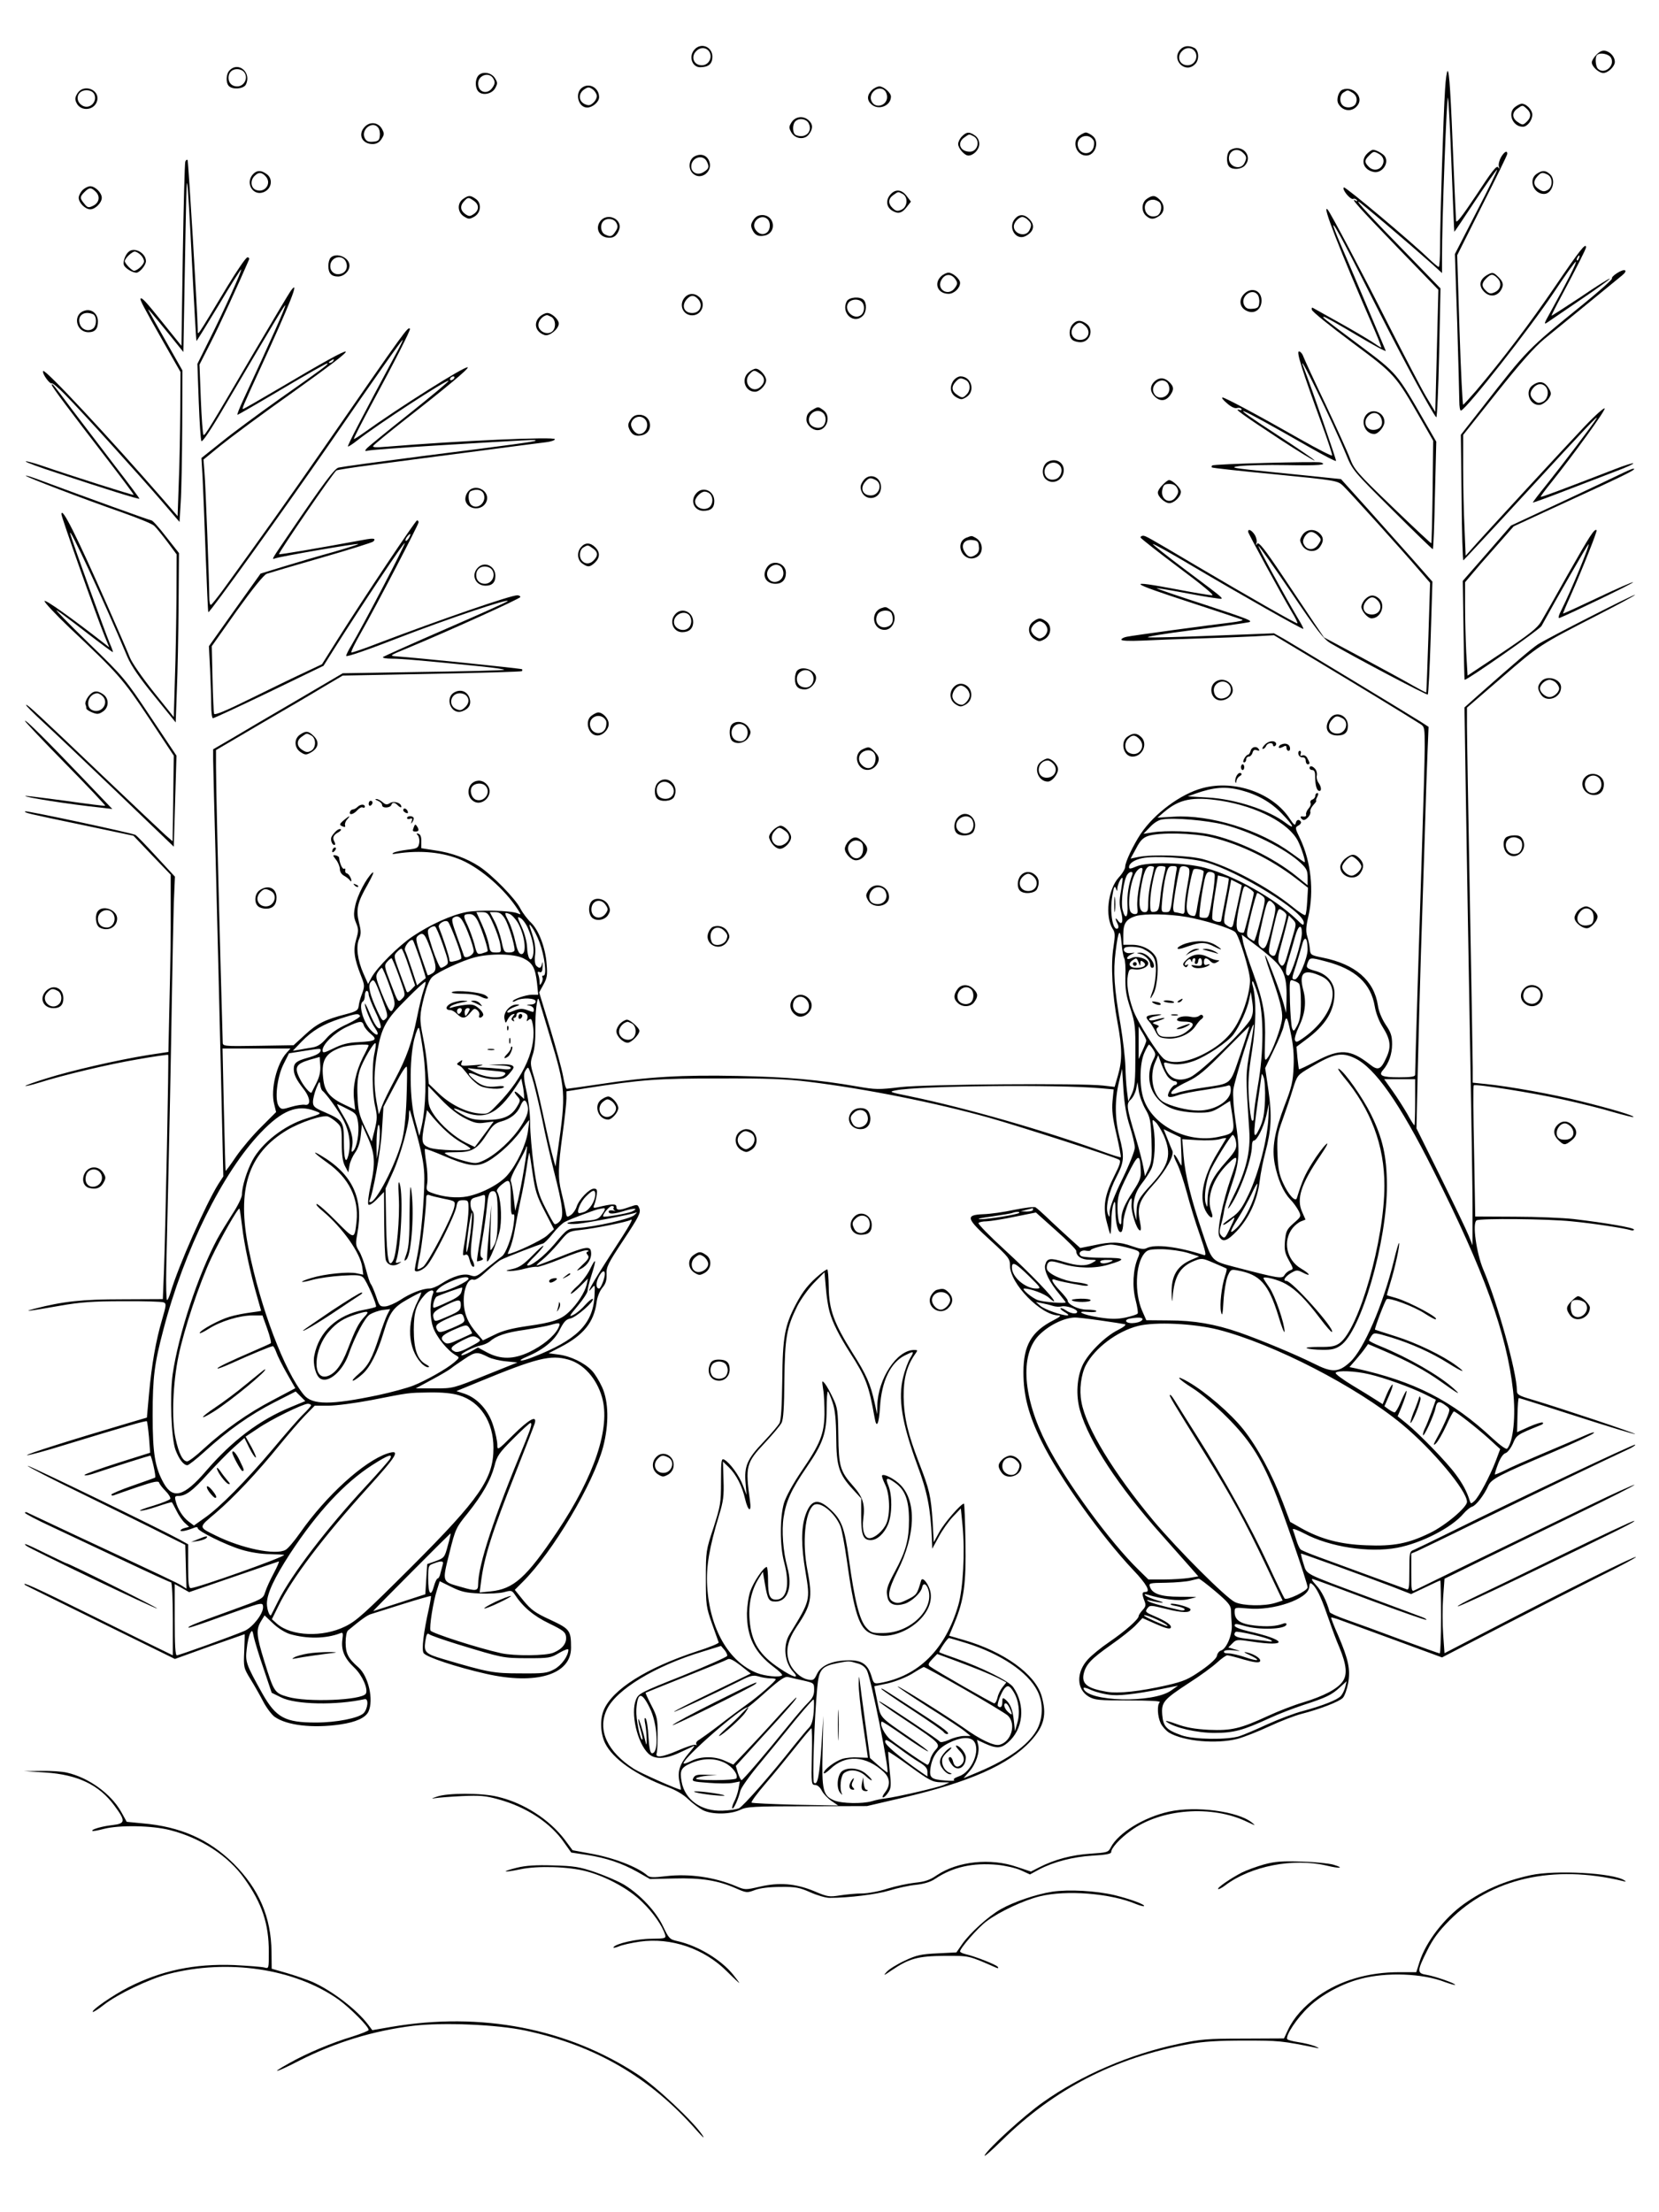 <?xml version="1.0" standalone="no"?>
<!DOCTYPE svg PUBLIC "-//W3C//DTD SVG 20010904//EN"
 "http://www.w3.org/TR/2001/REC-SVG-20010904/DTD/svg10.dtd">
<svg version="1.0" xmlns="http://www.w3.org/2000/svg"
 width="864pt" height="1152pt" viewBox="0 0 864 1152"
 preserveAspectRatio="xMidYMid meet">

<g transform="translate(0,1152) scale(0.1,-0.1)"
fill="#000000" stroke="none">
<path d="M3617 11262 c-32 -35 -13 -92 29 -92 44 0 64 17 64 55 0 52 -59 75
-93 37z m71 -4 c28 -28 7 -78 -33 -78 -42 0 -59 44 -29 74 18 19 45 21 62 4z"/>
<path d="M6147 11262 c-49 -54 26 -128 77 -76 23 22 20 71 -3 84 -29 15 -56
12 -74 -8z m71 -4 c28 -28 7 -78 -33 -78 -42 0 -59 44 -29 74 18 19 45 21 62
4z"/>
<path d="M8315 11236 c-14 -14 -25 -32 -25 -41 0 -21 36 -55 60 -55 25 0 60
34 60 58 0 24 -20 49 -47 57 -17 4 -29 -1 -48 -19z m75 -17 c23 -41 -35 -90
-68 -57 -13 13 -16 60 -5 71 15 16 63 6 73 -14z"/>
<path d="M1196 11154 c-19 -18 -21 -65 -4 -82 20 -20 76 -15 88 7 32 61 -37
123 -84 75z m72 -6 c28 -28 7 -78 -33 -78 -27 0 -45 18 -45 45 0 27 18 45 45
45 12 0 26 -5 33 -12z"/>
<path d="M7526 11058 c-9 -135 -26 -684 -26 -815 0 -62 -3 -113 -7 -113 -4 0
-28 20 -53 44 -91 88 -433 375 -441 370 -13 -8 33 -65 48 -60 7 3 15 0 19 -6
5 -7 2 -8 -6 -3 -33 20 20 -39 218 -244 l213 -220 -8 -318 -8 -318 -48 80
c-26 44 -115 215 -199 380 -129 256 -300 580 -314 594 -32 33 58 -199 246
-631 21 -49 36 -88 33 -88 -2 0 -23 13 -46 29 -23 15 -100 61 -172 101 -71 40
-134 75 -138 77 -5 3 -7 -2 -5 -10 1 -9 95 -85 208 -169 227 -169 226 -168
361 -403 l63 -110 -3 -265 c-2 -146 -5 -267 -7 -269 -1 -2 -92 83 -201 188
-184 177 -200 195 -222 253 -13 35 -71 162 -128 283 -58 121 -109 232 -115
248 -5 15 -16 27 -23 27 -15 0 17 -100 119 -379 31 -84 55 -158 54 -163 -2 -4
-75 33 -163 83 -232 132 -395 219 -408 219 -7 -1 4 -14 23 -30 20 -18 41 -28
51 -25 10 3 20 1 24 -4 4 -7 -1 -8 -12 -5 -32 10 26 -31 210 -152 98 -64 180
-114 183 -112 2 3 -82 60 -186 128 -293 190 -242 171 165 -62 72 -41 131 -72
133 -68 2 6 -123 368 -168 485 -48 125 148 -276 221 -453 33 -81 38 -86 240
-287 113 -113 208 -205 211 -205 3 0 8 126 11 280 l7 280 -56 97 c-151 263
-147 258 -342 404 -201 150 -199 149 -186 149 5 0 80 -42 167 -94 87 -52 156
-89 154 -83 -9 22 -199 472 -238 561 -21 49 -37 91 -35 93 6 6 76 -128 239
-452 130 -257 275 -525 297 -548 4 -5 11 145 15 332 l7 339 -159 164 c-210
215 -278 288 -268 288 6 0 249 -206 388 -329 l47 -43 0 79 c-1 184 25 865 31
833 4 -19 12 -183 19 -365 7 -181 13 -331 14 -332 1 -1 50 72 110 163 60 90
111 163 113 160 2 -2 -46 -102 -108 -221 l-112 -218 12 -356 c6 -196 11 -380
11 -409 0 -30 4 -52 9 -50 31 11 362 433 482 613 61 92 113 165 116 162 5 -5
-41 -96 -135 -267 -30 -53 -33 -62 -15 -50 12 8 91 62 176 120 86 58 153 107
151 109 -2 3 -72 -41 -154 -97 -83 -55 -150 -98 -150 -96 0 3 22 47 49 97 81
151 131 251 131 259 0 27 -33 -15 -158 -199 -132 -194 -275 -383 -415 -548
-33 -38 -63 -71 -67 -73 -3 -1 -12 173 -19 388 l-12 391 130 259 c72 142 131
263 131 269 0 20 -16 11 -33 -18 -9 -16 -14 -37 -11 -48 5 -14 4 -15 -4 -4 -8
11 -34 -23 -113 -144 -79 -118 -105 -151 -106 -134 -1 13 -7 143 -13 289 -15
377 -22 490 -31 490 -4 0 -10 -42 -13 -92z m697 -883 c-3 -9 -8 -14 -10 -11
-3 3 -2 9 2 15 9 16 15 13 8 -4z"/>
<path d="M2490 11125 c-16 -20 -16 -61 0 -80 21 -25 72 -15 89 16 13 24 13 29
-2 53 -20 30 -67 36 -87 11z m80 -16 c9 -16 8 -26 -5 -45 -26 -39 -75 -26 -75
21 0 45 60 63 80 24z"/>
<path d="M3032 11064 c-40 -28 -21 -104 26 -104 28 0 62 29 62 54 0 48 -50 77
-88 50z m76 -41 c2 -10 -6 -27 -18 -38 -17 -15 -24 -16 -45 -7 -32 15 -34 55
-3 76 19 13 25 14 43 2 11 -7 21 -22 23 -33z"/>
<path d="M4540 11050 c-25 -25 -26 -52 -2 -73 37 -34 102 -8 102 40 0 20 -38
53 -60 53 -11 0 -29 -9 -40 -20z m68 -2 c7 -7 12 -21 12 -33 0 -45 -60 -63
-80 -24 -23 41 35 90 68 57z"/>
<path d="M404 11035 c-13 -21 -15 -31 -6 -50 22 -48 95 -41 108 11 14 57 -69
89 -102 39z m86 -4 c20 -38 -21 -82 -59 -62 -44 24 -31 81 19 81 19 0 33 -7
40 -19z"/>
<path d="M6992 11053 c-21 -8 -34 -51 -22 -73 23 -42 76 -45 102 -6 30 44 -28
100 -80 79z m47 -13 c25 -13 33 -37 21 -61 -12 -21 -50 -25 -68 -7 -18 18 -15
55 6 67 21 13 20 13 41 1z"/>
<path d="M7892 10964 c-43 -30 -16 -104 39 -104 23 0 49 33 49 63 0 25 -31 57
-55 57 -6 0 -21 -7 -33 -16z m60 -11 c23 -21 23 -45 -2 -68 -18 -17 -21 -17
-45 -1 -31 20 -32 50 -3 70 28 20 27 20 50 -1z"/>
<path d="M4123 10884 c-15 -24 -15 -29 -2 -53 20 -36 71 -41 93 -9 21 29 20
51 -2 71 -28 26 -69 21 -89 -9z m88 -5 c23 -44 -16 -82 -65 -63 -19 7 -21 55
-4 72 19 19 56 14 69 -9z"/>
<path d="M1901 10861 c-39 -39 -17 -91 39 -91 21 0 35 8 47 26 15 24 15 29 2
53 -19 34 -61 39 -88 12z m68 -5 c7 -8 11 -27 9 -43 -2 -23 -8 -29 -35 -31
-24 -2 -34 2 -43 18 -23 44 39 93 69 56z"/>
<path d="M5010 10810 c-11 -11 -20 -29 -20 -40 0 -22 33 -60 53 -60 27 0 57
31 57 60 0 18 -8 34 -22 44 -30 21 -44 20 -68 -4z m61 0 c36 -20 21 -80 -20
-80 -51 0 -69 46 -29 74 27 19 24 19 49 6z"/>
<path d="M5622 10814 c-42 -29 -18 -104 35 -104 49 0 72 76 31 104 -12 9 -27
16 -33 16 -6 0 -21 -7 -33 -16z m73 -25 c4 -5 4 -21 1 -33 -11 -46 -71 -44
-82 1 -13 50 54 77 81 32z"/>
<path d="M6408 10739 c-21 -12 -24 -69 -6 -87 18 -18 63 -14 81 6 46 50 -16
116 -75 81z m66 -15 c19 -18 20 -28 6 -55 -20 -37 -80 -18 -80 26 0 42 44 59
74 29z"/>
<path d="M7120 10720 c-35 -35 -20 -83 32 -95 43 -11 85 44 60 81 -8 13 -46
34 -61 34 -6 0 -20 -9 -31 -20z m59 0 c25 -13 33 -37 21 -59 -14 -28 -48 -33
-71 -10 -24 24 -24 34 1 59 23 23 25 23 49 10z"/>
<path d="M3618 10706 c-31 -16 -36 -65 -9 -90 43 -39 108 14 83 68 -13 29 -43
38 -74 22z m62 -25 c15 -29 13 -39 -14 -56 -31 -21 -66 -5 -66 28 0 46 59 66
80 28z"/>
<path d="M965 10678 c-3 -8 -9 -228 -13 -487 l-7 -472 -95 118 c-93 116 -111
135 -118 128 -5 -4 16 -45 119 -226 l89 -156 -1 -204 c-1 -112 -4 -281 -8
-375 l-6 -172 -75 87 c-283 325 -614 680 -625 669 -9 -9 34 -70 44 -64 4 3 35
-23 68 -57 88 -89 400 -434 507 -559 l91 -106 6 101 c4 56 7 234 8 395 l1 293
-86 152 c-48 84 -89 157 -91 162 -6 13 16 -13 107 -125 l75 -93 6 344 c9 495
10 545 14 534 3 -5 14 -192 25 -415 11 -222 22 -405 23 -406 1 -1 53 83 116
187 62 105 115 188 117 186 5 -5 -92 -220 -166 -367 l-62 -125 7 -195 c4 -107
10 -201 14 -207 4 -8 52 63 120 180 261 443 312 527 316 527 7 0 -70 -173
-218 -492 -20 -43 -34 -78 -30 -78 3 0 109 61 235 136 126 75 231 134 233 132
6 -5 -11 -18 -250 -186 -104 -74 -239 -173 -298 -221 l-108 -86 6 -100 c3 -55
10 -235 16 -400 6 -165 12 -301 14 -303 6 -6 391 530 632 878 243 353 375 540
380 540 3 0 -15 -37 -40 -82 -165 -308 -249 -469 -245 -473 2 -2 24 12 48 31
98 78 468 319 476 311 3 -3 -89 -79 -204 -171 -115 -91 -215 -173 -222 -181
-12 -14 -11 -16 11 -11 13 3 170 15 349 26 499 30 525 32 519 25 -6 -5 -111
-20 -589 -80 -238 -31 -408 -54 -437 -60 -21 -5 -78 -81 -254 -340 -96 -141
-96 -140 -77 -133 24 10 430 80 434 75 2 -2 -56 -20 -128 -41 -73 -20 -189
-54 -257 -75 l-124 -38 -135 -189 -134 -189 6 -119 c3 -66 6 -150 6 -188 0
-37 4 -68 9 -68 6 0 137 61 293 136 l283 137 54 86 c148 234 366 561 369 553
3 -9 -214 -424 -277 -531 -18 -29 -30 -55 -28 -57 5 -5 113 32 277 96 251 97
583 209 563 189 -5 -5 -150 -70 -323 -145 -173 -75 -319 -141 -325 -145 -5 -5
14 -9 45 -9 51 0 154 -9 473 -41 64 -7 115 -14 113 -17 -3 -3 -193 -8 -423
-11 l-418 -7 -240 -141 c-132 -77 -284 -166 -337 -198 l-98 -57 0 -51 c0 -29
7 -295 15 -592 8 -297 19 -774 26 -1061 l12 -520 -26 -40 c-66 -106 -207 -425
-248 -562 -7 -23 -15 -42 -19 -42 -4 0 -6 75 -4 168 18 769 24 1096 29 1402 3
195 8 418 10 495 l6 140 -97 105 c-53 58 -102 108 -108 112 -17 10 -570 128
-575 123 -6 -7 6 -10 294 -70 l270 -57 97 -102 97 -101 0 -185 c1 -102 -2
-309 -6 -461 l-6 -277 -106 -16 c-161 -26 -404 -82 -530 -122 -62 -19 -111
-37 -109 -39 2 -2 33 5 68 16 133 42 370 98 519 123 85 15 156 25 157 23 4 -4
-14 -896 -22 -1122 l-6 -150 -211 -1 c-212 0 -309 -11 -457 -49 -70 -18 -29
-13 135 16 104 18 168 23 325 23 107 1 202 -2 212 -6 15 -6 14 -14 -8 -90 -32
-108 -54 -233 -68 -387 l-11 -123 -95 -28 c-295 -87 -542 -165 -529 -168 8 -1
95 22 194 53 324 99 425 128 430 124 2 -3 7 -41 11 -84 l6 -80 -171 -54 c-94
-30 -171 -58 -171 -62 0 -4 19 -2 43 6 129 43 295 95 300 95 6 0 31 -110 25
-114 -1 -2 -54 -20 -116 -42 -61 -21 -112 -43 -112 -47 0 -5 6 -6 12 -4 7 3
62 22 123 43 86 29 110 34 114 23 2 -8 17 -27 33 -43 16 -16 27 -34 25 -41 -3
-6 -43 -22 -89 -36 -45 -13 -76 -25 -68 -26 8 -2 48 8 89 22 41 14 75 24 76
22 2 -1 12 -21 24 -44 11 -23 31 -52 43 -63 l23 -21 -23 -6 c-12 -3 -22 -9
-22 -13 0 -8 33 -1 73 15 9 4 17 3 17 -3 0 -15 147 -88 228 -112 42 -13 103
-23 147 -23 41 -1 75 -3 75 -4 0 -12 -454 -173 -486 -173 -11 0 -14 22 -14
114 l0 114 -43 24 c-98 54 -789 389 -793 385 -3 -3 131 -72 298 -153 167 -82
353 -173 413 -204 l110 -55 3 -114 3 -114 -23 15 c-23 15 -109 55 -548 260
-129 61 -243 114 -253 119 -9 6 -17 6 -17 1 0 -4 62 -37 138 -72 75 -35 244
-115 376 -177 131 -62 242 -113 247 -113 5 0 9 -85 9 -190 l0 -190 -47 23
c-26 12 -198 97 -382 188 -286 142 -364 177 -340 155 2 -2 179 -89 392 -194
l388 -191 180 65 c100 35 182 64 183 64 1 0 0 -39 -2 -88 -4 -85 -3 -88 33
-147 20 -32 50 -85 67 -118 17 -32 44 -67 58 -77 63 -45 199 -61 342 -40 82
12 132 35 147 67 28 61 0 184 -52 230 -54 47 -67 73 -67 130 0 30 5 57 13 63
70 58 101 80 120 85 12 4 86 27 165 52 79 25 145 43 146 42 2 -2 -3 -31 -10
-64 -28 -124 -39 -215 -28 -233 13 -21 170 -73 324 -108 263 -60 444 -4 444
135 0 91 -6 98 -108 146 -79 36 -100 52 -139 99 l-46 57 42 42 c156 155 367
511 418 702 31 119 29 236 -5 311 -15 33 -39 72 -54 87 -38 40 -110 75 -172
83 l-53 7 60 31 c122 63 176 130 190 234 3 27 16 59 30 76 18 21 23 39 22 71
-2 37 7 55 89 179 78 118 90 141 82 162 -9 23 -10 23 -51 9 -53 -19 -69 -19
-69 1 0 16 -21 16 -99 -3 -21 -5 -23 -3 -16 13 4 10 10 34 13 52 3 26 1 32
-15 32 -24 0 -78 -56 -90 -94 -5 -16 -19 -36 -30 -43 -21 -14 -22 -13 -28 24
-4 21 -13 63 -21 94 -19 76 -18 129 6 304 11 81 20 164 20 185 l0 37 108 17
c284 44 363 50 687 50 248 1 353 -3 465 -17 299 -37 661 -109 943 -188 150
-42 653 -204 675 -218 11 -6 5 -26 -26 -87 -49 -97 -59 -160 -38 -238 8 -32
16 -60 18 -62 3 -2 5 27 6 64 0 37 5 78 11 92 8 21 10 14 10 -37 1 -68 15
-118 31 -108 5 3 10 25 10 48 0 35 31 127 43 127 1 0 2 -15 0 -32 -3 -37 26
-130 43 -135 7 -3 8 10 1 45 -16 79 -4 112 72 196 63 69 110 154 96 175 -2 4
-13 30 -24 59 l-21 52 45 -22 44 -21 3 -74 c2 -40 2 -73 1 -73 -1 0 -10 14
-18 31 -9 17 -19 29 -21 26 -3 -3 5 -25 17 -48 12 -24 34 -91 50 -149 15 -58
45 -156 67 -218 31 -90 36 -112 23 -108 -135 44 -257 59 -300 36 -13 -7 -35
-4 -74 10 -67 24 -109 25 -201 5 l-70 -14 -40 36 c-23 20 -72 66 -111 102 -38
37 -75 70 -82 74 -6 4 -55 -2 -110 -13 -54 -12 -127 -22 -163 -23 -93 -4 -89
-21 38 -136 96 -88 102 -96 102 -132 0 -93 161 -258 252 -259 17 0 10 -7 -27
-26 -113 -58 -155 -130 -155 -270 0 -120 26 -221 94 -359 91 -186 311 -494
477 -670 70 -73 93 -115 65 -115 -19 0 -20 -9 -6 -46 9 -22 7 -31 -10 -49 -11
-12 -20 -26 -20 -31 0 -16 -70 -78 -152 -134 -43 -29 -93 -70 -112 -91 -62
-67 -60 -156 4 -194 32 -18 52 -20 207 -20 109 0 169 -3 163 -9 -15 -15 -12
-74 5 -110 9 -18 28 -39 44 -49 77 -45 245 -60 356 -32 33 9 107 38 165 65 58
27 133 56 168 65 94 24 198 64 216 84 9 10 21 44 27 75 13 72 2 124 -52 250
-22 49 -38 91 -36 93 2 1 21 -4 43 -12 21 -8 150 -55 287 -105 l247 -91 318
165 c174 90 401 206 505 258 103 51 187 96 187 100 0 9 -357 -169 -756 -376
l-241 -125 -7 98 c-4 53 -4 141 0 194 l7 96 191 94 c105 51 330 161 499 243
169 82 304 150 299 152 -4 1 -107 -45 -228 -104 -436 -211 -899 -436 -916
-445 -17 -9 -18 -2 -18 91 l0 100 33 14 c17 8 151 72 297 144 268 131 719 348
798 384 24 11 41 22 38 25 -5 5 -620 -286 -961 -455 -93 -46 -180 -88 -192
-93 -22 -8 -23 -14 -23 -110 0 -92 -2 -101 -17 -94 -18 6 -297 109 -453 166
-47 17 -90 35 -96 40 -6 5 -16 27 -23 50 -7 23 -15 47 -18 54 -2 8 24 -2 59
-20 133 -71 338 -102 484 -75 127 24 285 105 346 178 14 16 34 33 45 36 21 7
62 60 84 109 16 35 54 55 329 172 113 48 212 94 220 102 8 8 -12 3 -45 -12
-33 -15 -130 -56 -215 -92 -85 -36 -177 -76 -203 -90 -27 -13 -50 -23 -52 -21
-1 2 6 26 17 55 12 31 27 53 39 56 10 3 27 25 38 49 19 46 22 47 145 97 11 4
16 10 10 13 -5 3 -37 -7 -71 -22 l-62 -28 2 89 c1 49 4 89 7 89 3 0 139 -43
303 -96 164 -53 300 -94 303 -92 4 4 -385 134 -538 180 -69 20 -78 26 -78 47
0 94 -102 460 -175 630 -36 86 -58 242 -35 256 18 11 371 8 495 -5 106 -10
271 -35 308 -46 9 -3 17 -1 17 3 0 10 -148 35 -315 55 -55 6 -193 12 -306 12
l-206 1 -6 339 c-4 187 -5 342 -2 344 9 9 310 -39 467 -74 87 -19 203 -48 259
-65 56 -16 103 -28 106 -26 6 7 -118 44 -277 83 -138 35 -371 77 -492 89 l-68
7 0 77 c0 42 -7 438 -15 881 -8 443 -15 848 -15 900 l0 95 183 158 c193 167
196 169 492 321 105 54 195 102 200 108 12 13 -453 -224 -505 -257 -32 -21
-125 -100 -309 -263 l-74 -66 7 -451 c4 -247 13 -805 21 -1240 8 -434 15 -862
14 -950 l0 -160 -20 50 c-11 28 -77 165 -146 305 l-126 254 7 311 c4 170 11
438 16 595 5 157 14 434 20 615 5 182 12 384 15 450 l5 120 -37 24 c-66 42
-666 405 -718 435 l-50 28 -310 -12 c-170 -7 -326 -11 -345 -9 -19 2 82 19
225 37 143 18 276 37 295 41 31 6 9 15 -222 91 -142 46 -256 85 -255 87 2 1
59 -8 128 -21 68 -13 147 -27 174 -30 59 -8 75 -23 -153 148 -95 71 -170 131
-168 133 2 3 94 -48 203 -113 255 -151 577 -333 581 -329 2 1 -11 27 -29 56
-72 122 -209 372 -205 376 2 2 78 -105 168 -238 139 -206 171 -247 208 -269
117 -69 502 -272 506 -267 3 3 10 136 15 297 l9 291 -103 117 c-57 64 -165
185 -238 267 l-135 150 -59 6 c-33 4 -166 17 -295 30 -216 22 -230 24 -175 32
33 4 144 7 248 5 166 -3 215 1 175 14 -21 6 -558 -8 -565 -16 -3 -3 -4 -8 -2
-10 2 -3 150 -19 329 -36 317 -31 326 -33 354 -59 29 -27 312 -340 402 -446
l52 -60 -9 -284 c-5 -156 -10 -285 -11 -287 -2 -1 -32 15 -68 35 -36 21 -155
86 -265 145 l-200 107 -49 72 c-26 39 -102 152 -168 251 -91 136 -122 175
-130 165 -8 -11 -9 -10 -4 4 3 10 -1 29 -10 43 -16 24 -34 32 -34 15 0 -8 169
-319 229 -420 18 -29 30 -55 28 -57 -4 -4 -256 140 -537 306 -246 146 -254
150 -267 150 -7 0 -13 -4 -13 -9 0 -4 89 -74 197 -155 121 -90 189 -146 176
-146 -11 0 -92 13 -179 30 -276 52 -263 40 71 -69 138 -45 257 -85 265 -88 8
-4 -19 -10 -60 -15 -104 -12 -509 -67 -542 -74 -16 -3 -28 -10 -28 -15 0 -6
40 -8 108 -5 59 3 190 8 292 11 102 3 232 8 290 11 l105 6 240 -144 c203 -122
435 -263 523 -319 21 -13 22 -21 22 -119 0 -58 -7 -305 -15 -550 -12 -367 -35
-1110 -35 -1157 0 -10 -24 -13 -84 -13 -89 0 -109 9 -83 38 30 35 47 83 47
134 0 44 -6 62 -34 103 -20 31 -36 69 -40 100 -20 129 -117 214 -287 248 -60
12 -64 14 -67 42 -1 17 -7 46 -13 66 -9 28 -8 51 5 107 30 133 14 284 -43 405
-27 55 -27 58 -9 68 10 5 16 14 13 20 -10 15 -23 11 -27 -8 -3 -14 -10 -8 -30
22 -87 135 -287 206 -455 161 -113 -30 -250 -131 -322 -238 -39 -59 -81 -147
-81 -172 0 -10 -15 -36 -34 -56 -56 -62 -72 -203 -31 -267 13 -19 13 -34 4
-95 -15 -92 -6 -249 21 -392 25 -134 25 -199 2 -277 l-17 -59 -60 7 c-115 13
-920 7 -1054 -8 -115 -14 -133 -13 -225 3 -201 35 -366 50 -622 55 -291 6
-467 -4 -722 -43 -89 -13 -166 -24 -170 -24 -5 0 -13 29 -19 64 -6 35 -37 148
-68 251 l-57 187 22 40 c19 34 22 50 17 107 -6 85 -41 178 -82 217 -18 17 -43
50 -55 73 -26 52 -147 175 -214 219 -66 43 -146 72 -232 84 l-70 11 0 35 c1
23 -4 37 -14 40 -12 4 -13 2 -3 -9 6 -8 9 -26 6 -41 -5 -24 -10 -27 -62 -33
-32 -4 -64 -11 -72 -16 -10 -6 -5 -8 16 -4 127 19 244 7 339 -34 102 -45 225
-152 292 -256 19 -29 19 -29 -1 -21 -35 15 -203 19 -268 6 -76 -15 -185 -64
-276 -125 -74 -49 -190 -165 -217 -217 l-17 -32 -24 54 c-31 70 -40 140 -23
180 11 25 11 41 0 84 -17 71 -9 106 45 200 26 47 36 71 24 61 -32 -30 -78
-117 -89 -172 -9 -42 -8 -58 4 -88 14 -33 14 -43 1 -87 -16 -56 -11 -97 25
-189 19 -48 20 -54 6 -93 -9 -22 -17 -52 -18 -66 -3 -21 -12 -27 -65 -41 -110
-28 -153 -50 -214 -107 l-60 -55 -185 -3 c-183 -3 -184 -2 -184 19 0 12 -5
173 -10 357 -14 517 -25 986 -25 1080 l0 84 240 141 c133 77 281 164 330 194
l90 53 464 9 c255 5 466 11 469 14 3 3 3 7 1 10 -5 4 -541 59 -654 67 -39 3
-37 4 60 44 221 92 585 257 585 265 0 5 -7 9 -16 9 -35 0 -405 -128 -723 -249
-74 -29 -137 -50 -141 -49 -4 2 19 49 51 105 77 135 299 561 299 573 0 6 -3
10 -8 10 -8 0 -277 -403 -412 -617 l-83 -132 -91 -43 c-50 -23 -176 -84 -279
-135 -125 -62 -189 -89 -192 -80 -2 6 -6 89 -8 182 l-4 170 130 184 c85 118
140 186 156 193 15 5 143 43 286 84 143 41 264 79 269 84 16 16 3 19 -49 9
-261 -48 -439 -78 -442 -75 -5 5 282 424 299 436 4 3 85 16 180 28 95 13 328
43 518 68 190 25 366 48 393 51 26 3 47 10 47 16 0 14 -499 -8 -874 -39 -58
-5 -77 -4 -72 4 4 7 80 69 169 139 214 167 330 264 323 270 -10 11 -364 -213
-540 -340 -28 -20 -52 -35 -53 -33 -2 2 39 82 90 177 122 225 207 392 202 397
-11 11 -15 6 -450 -623 -186 -268 -319 -455 -520 -732 -33 -45 -63 -83 -67
-83 -5 0 -8 18 -8 41 0 71 -19 581 -25 650 l-5 66 88 72 c48 39 217 165 377
278 385 275 370 282 -62 26 -105 -62 -194 -113 -197 -113 -7 0 0 16 89 210
158 343 210 475 159 405 -8 -11 -94 -155 -191 -320 -232 -396 -256 -435 -263
-430 -4 3 -10 86 -14 185 l-7 181 57 112 c45 87 150 316 201 435 3 6 -1 12 -8
12 -8 0 -54 -68 -104 -150 -170 -282 -154 -259 -155 -225 -3 117 -49 877 -53
882 -4 3 -9 -1 -12 -9z m770 -1038 c-3 -5 -12 -10 -18 -10 -7 0 -6 4 3 10 19
12 23 12 15 0z m630 -90 c-3 -5 -11 -10 -16 -10 -6 0 -7 5 -4 10 3 6 11 10 16
10 6 0 7 -4 4 -10z m-235 -831 c-7 -11 -14 -18 -17 -15 -3 3 0 12 7 21 18 21
23 19 10 -6z m4333 -1314 c87 -23 156 -62 214 -123 60 -62 70 -86 20 -48 -89
68 -263 125 -407 133 l-104 6 39 14 c96 34 158 39 238 18z m-103 -55 c187 -30
352 -116 400 -210 18 -36 42 -110 34 -110 -2 0 -32 21 -66 46 -167 123 -425
203 -616 191 l-84 -5 34 29 c80 68 149 82 298 59z m13 -124 c142 -36 324 -127
401 -200 30 -28 36 -40 36 -75 l0 -41 -59 48 c-120 97 -307 187 -451 217 -81
17 -228 22 -300 10 l-45 -7 34 35 c20 22 46 38 65 40 64 10 230 -5 319 -27z
m-64 -66 c152 -37 308 -113 441 -215 l62 -48 -4 -68 c-2 -37 -6 -71 -10 -74
-3 -4 -34 16 -68 44 -130 105 -331 211 -465 247 -75 20 -265 26 -338 11 l-39
-8 29 53 c21 41 36 56 63 65 57 19 233 16 329 -7z m-29 -130 c169 -47 510
-257 510 -314 0 -18 -5 -16 -37 16 -118 112 -324 228 -478 269 -105 28 -300
32 -357 7 -30 -13 -38 -14 -38 -4 0 20 26 38 68 47 65 14 251 2 332 -21z
m-270 -27 c-1 -5 -7 -35 -15 -68 -8 -33 -15 -84 -15 -112 0 -45 -3 -53 -19
-53 -26 0 -33 37 -21 113 14 92 29 127 51 127 10 0 19 -3 19 -7z m60 0 c0 -5
-5 -28 -11 -53 -6 -25 -14 -74 -17 -110 -6 -57 -10 -65 -29 -68 -21 -3 -23 0
-23 48 0 28 7 82 16 121 14 62 18 69 40 69 13 0 24 -3 24 -7z m56 -20 c-3 -16
-11 -70 -18 -120 -11 -89 -13 -93 -36 -93 -25 0 -25 1 -19 68 3 37 11 91 18
120 11 45 16 52 37 52 21 0 24 -3 18 -27z m61 19 c10 -6 10 -24 -2 -86 -8 -43
-15 -96 -15 -118 0 -37 -2 -40 -22 -34 -13 3 -26 6 -30 6 -5 0 -8 11 -8 24 0
29 29 196 36 207 6 11 25 11 41 1z m-237 -9 c0 -5 -7 -42 -16 -83 -9 -41 -13
-92 -11 -112 4 -32 2 -38 -13 -38 -10 0 -21 7 -24 16 -15 40 2 159 30 202 14
21 34 30 34 15z m318 -9 c2 -1 -3 -33 -11 -71 -8 -37 -18 -89 -22 -115 -3 -27
-10 -48 -15 -48 -28 0 -40 15 -40 50 0 39 25 175 36 192 5 7 41 2 52 -8z
m-371 -18 c-19 -49 -28 -107 -25 -158 4 -67 -12 -81 -26 -24 -10 43 7 160 26
183 14 18 31 16 25 -1z m428 3 c4 -6 -1 -60 -11 -120 -16 -100 -19 -109 -39
-109 -12 0 -24 2 -27 5 -5 6 7 104 23 183 8 40 15 52 29 52 10 0 22 -5 25 -11z
m74 -24 c2 -2 -6 -51 -18 -109 -11 -58 -21 -107 -21 -110 0 -13 -41 -5 -46 8
-3 8 2 63 12 121 l17 106 26 -6 c14 -4 28 -8 30 -10z m-561 -64 c-9 -48 -9
-73 0 -107 14 -52 6 -77 -15 -49 -15 22 -17 12 -3 -15 6 -12 6 -21 1 -25 -26
-15 -43 87 -28 170 7 45 12 55 18 40 7 -18 8 -18 8 -2 1 21 20 61 27 55 2 -2
-2 -32 -8 -67z m610 -58 c-11 -48 -21 -98 -24 -110 -5 -26 -13 -28 -37 -10
-17 11 -16 19 4 124 l21 112 28 -14 27 -14 -19 -88z m82 48 c0 -13 -48 -202
-52 -207 -3 -2 -13 -2 -22 2 -21 8 -21 49 0 145 23 107 20 102 49 83 14 -9 25
-19 25 -23z m44 -16 c18 -14 18 -17 -9 -125 -15 -60 -30 -110 -34 -110 -3 0
-14 7 -24 14 -18 14 -17 19 8 125 15 61 30 111 33 111 4 0 15 -7 26 -15z m59
-42 c14 -17 13 -27 -11 -125 -26 -106 -37 -123 -62 -93 -9 11 -8 30 5 87 35
159 38 164 68 131z m67 -58 c0 -21 -51 -200 -60 -209 -6 -6 -15 -4 -23 3 -13
10 -11 26 9 114 32 136 29 130 54 115 11 -7 20 -17 20 -23z m-4131 -47 c16
-35 32 -82 36 -105 7 -43 6 -43 -23 -43 -27 0 -30 4 -36 41 -4 22 -20 69 -36
105 l-29 64 30 0 c27 0 33 -6 58 -62z m60 29 c19 -31 51 -134 51 -164 0 -8
-12 -13 -28 -13 -26 0 -29 4 -40 59 -7 32 -23 79 -37 105 l-24 46 28 0 c22 0
34 -8 50 -33z m69 -24 c38 -70 47 -167 15 -161 -11 2 -20 23 -29 64 -7 34 -22
80 -33 102 -26 51 -26 53 2 43 12 -4 32 -26 45 -48z m-209 10 c22 -45 56 -151
50 -157 -2 -2 -15 -7 -29 -11 -24 -6 -27 -3 -39 47 -8 29 -24 74 -36 100 -25
51 -23 58 11 58 17 0 29 -10 43 -37z m3691 22 c91 -16 227 -58 252 -78 20 -15
78 -204 78 -252 0 -56 -28 -153 -63 -218 -38 -73 -100 -128 -193 -173 -78 -37
-153 -45 -190 -20 -32 23 -142 196 -164 260 -25 71 -34 134 -26 178 6 31 9 34
35 30 33 -5 71 12 71 32 0 22 -57 41 -85 28 -16 -8 -25 -8 -25 -1 0 5 10 14
23 20 21 9 21 9 -5 6 -25 -4 -44 13 -31 27 10 10 73 7 96 -5 55 -28 67 -49 67
-113 -1 -34 -7 -79 -15 -101 -19 -51 -18 -57 2 -20 22 40 30 159 13 191 -21
38 -71 64 -124 64 l-46 0 0 53 c0 59 15 81 66 97 46 13 172 11 264 -5z m-3743
-80 c18 -44 31 -89 30 -99 -2 -22 -46 -42 -51 -23 -2 6 -18 52 -36 101 -26 72
-30 90 -19 97 28 18 45 2 76 -76z m313 20 c25 -58 34 -108 26 -141 -11 -41
-29 -14 -31 44 -1 27 -13 73 -28 105 -24 53 -25 56 -6 46 11 -6 29 -30 39 -54z
m3986 -29 c-9 -31 -23 -81 -32 -111 -16 -58 -27 -67 -43 -37 -7 12 -4 39 10
87 11 39 24 90 30 114 l11 44 20 -20 c19 -20 20 -23 4 -77z m-4361 -32 c19
-49 31 -92 27 -96 -4 -4 -19 -10 -34 -13 -22 -6 -28 -4 -28 9 0 14 -33 114
-54 167 -8 18 33 42 47 29 5 -4 24 -48 42 -96z m435 -12 c26 -69 39 -172 21
-172 -7 0 -9 -4 -6 -10 3 -5 1 -18 -4 -27 -9 -16 -10 -16 -11 4 0 12 -3 29 -7
39 -5 13 -2 16 8 12 10 -4 14 4 15 31 1 20 -1 26 -3 14 -5 -26 -13 -29 -30
-12 -7 7 -10 30 -6 58 3 32 -1 64 -15 106 -19 56 -19 59 -2 37 10 -13 29 -49
40 -80z m-503 -13 c30 -87 31 -95 16 -106 -9 -7 -22 -13 -27 -13 -6 1 -25 44
-43 97 -29 90 -30 98 -15 110 9 7 21 11 27 9 5 -1 24 -45 42 -97z m4473 62 c0
-47 -55 -221 -70 -221 -17 0 -17 29 1 86 10 32 25 85 34 117 16 59 35 69 35
18z m-925 -131 c5 -8 8 -50 6 -95 -1 -66 3 -97 26 -166 25 -78 27 -95 26 -244
0 -132 -3 -167 -18 -200 l-19 -40 -7 55 c-4 30 -7 87 -8 127 -1 40 -12 136
-25 215 -34 196 -39 278 -26 382 14 114 24 128 31 46 3 -36 9 -72 14 -80z
m-3613 49 c33 -91 34 -115 7 -129 -11 -7 -21 -10 -22 -8 -1 2 -16 46 -34 98
-29 87 -30 96 -15 108 26 20 35 10 64 -69z m4386 -53 c62 -57 76 -100 72 -221
l-2 -60 -12 45 c-18 64 -86 243 -96 254 -5 5 5 -29 21 -75 54 -151 70 -213 66
-255 -5 -47 -50 -168 -75 -202 -16 -21 -17 -17 -14 84 4 139 -7 205 -61 355
-25 68 -49 142 -53 163 l-7 39 64 -48 c35 -26 79 -62 97 -79z m182 50 c0 -46
-47 -156 -66 -156 -18 0 -18 2 6 74 11 34 24 81 31 105 13 52 29 40 29 -23z
m-4621 -55 c17 -52 30 -95 28 -95 -1 -1 -12 -9 -24 -19 l-21 -18 -27 83 c-15
46 -31 90 -35 98 -10 17 29 66 41 53 3 -5 20 -50 38 -102z m-59 -37 l32 -96
-20 -21 c-17 -17 -22 -18 -26 -6 -3 8 -19 52 -36 98 -29 79 -30 85 -14 102 10
11 21 19 25 19 4 0 22 -43 39 -96z m595 46 c49 -24 63 -50 72 -131 l6 -59 -32
0 c-32 0 -101 -24 -101 -35 0 -3 9 -1 19 5 31 16 101 13 101 -5 0 -9 -10 -16
-27 -16 -24 -2 -25 -2 -5 -6 12 -2 22 -11 22 -19 0 -17 1 -17 -37 -3 -24 8
-39 7 -68 -5 -26 -11 -35 -12 -33 -3 3 6 20 17 39 24 27 9 29 12 11 12 -35 1
-71 -40 -65 -73 6 -27 6 -27 17 -5 6 12 18 25 26 27 13 4 13 3 2 -10 -10 -13
-10 -18 -1 -24 8 -4 9 -3 5 4 -4 7 -2 12 3 12 6 0 11 7 11 15 0 16 27 20 49 6
8 -5 11 -16 7 -26 -5 -14 -4 -16 7 -6 12 9 16 5 21 -20 24 -120 -43 -276 -181
-418 -51 -53 -52 -54 -102 -49 -66 7 -147 47 -208 106 l-50 48 -7 82 c-3 46
-14 118 -23 160 -19 95 -19 115 7 216 14 53 28 88 43 100 32 27 153 83 217
100 84 22 205 20 255 -4z m-646 -96 c34 -95 34 -96 14 -116 -20 -19 -20 -19
-57 78 -35 91 -36 97 -20 115 9 11 20 19 23 19 3 0 21 -43 40 -96z m3851 74
c7 -20 9 -20 9 -4 1 15 3 16 16 6 20 -16 3 -30 -37 -30 -34 0 -46 19 -23 37
24 17 24 17 35 -9z m973 6 c156 -40 237 -115 257 -236 5 -31 22 -76 39 -103
42 -66 47 -103 24 -156 -31 -70 -45 -77 -90 -41 -101 79 -155 82 -279 16 -47
-25 -87 -44 -89 -42 -1 2 -5 29 -8 60 l-5 57 48 36 c104 76 150 151 150 243 0
53 -37 97 -93 114 -53 15 -57 18 -46 46 10 26 14 27 92 6z m-4875 -126 c28
-77 32 -95 22 -116 -14 -33 -21 -24 -63 78 -31 78 -32 88 -19 108 8 12 17 22
21 22 3 0 21 -41 39 -92z m4856 47 c107 -51 55 -217 -102 -324 -27 -19 -33
-20 -38 -7 -3 8 6 39 20 68 33 68 41 130 23 194 -24 92 5 112 97 69z m-4894
-118 c30 -79 32 -90 18 -103 -14 -14 -18 -11 -41 38 -41 87 -52 135 -37 153
17 21 21 16 60 -88z m4775 81 c6 -5 10 -48 10 -96 0 -66 -5 -95 -19 -122 -17
-32 -19 -33 -27 -14 -4 12 -9 73 -11 137 -3 113 -2 117 17 111 11 -4 25 -10
30 -16z m-4559 -35 c-8 -22 -23 -85 -34 -140 -28 -137 -55 -211 -114 -322 -28
-52 -59 -115 -68 -139 l-17 -45 -12 65 c-15 87 -14 159 4 262 22 126 45 167
153 274 51 52 95 92 98 89 2 -2 -2 -22 -10 -44z m4346 -25 c31 -99 30 -299 -1
-471 -11 -66 -21 -135 -21 -155 0 -23 -3 -33 -10 -26 -5 5 -12 56 -16 114 -5
85 -2 132 16 245 22 136 24 272 4 343 -4 12 -4 22 0 22 3 0 16 -33 28 -72z
m-4632 4 c0 -10 16 -51 35 -91 21 -43 32 -78 27 -83 -12 -12 -30 12 -58 79
-13 32 -24 52 -24 46 0 -20 31 -95 53 -126 28 -40 11 -48 -23 -10 -40 44 -64
133 -40 148 6 3 10 17 10 31 0 13 5 24 10 24 6 0 10 -8 10 -18z m4595 -126
c-25 -52 -263 -282 -317 -306 -64 -28 -113 -6 -133 58 -6 21 -4 22 22 15 39
-10 81 -6 133 13 66 25 173 97 203 136 32 42 73 132 83 184 l8 39 8 -53 c6
-41 4 -62 -7 -86z m-3651 -93 c82 -270 84 -298 42 -588 l-13 -90 -11 40 c-14
50 -25 98 -58 250 -14 66 -34 149 -45 184 -18 60 -18 68 -4 110 10 30 14 78
13 136 -1 81 10 175 18 150 2 -5 28 -92 58 -192z m-989 107 c3 -5 -27 -24 -67
-43 -49 -22 -86 -48 -108 -74 -27 -31 -45 -43 -75 -48 -22 -3 -53 -9 -70 -12
l-30 -5 45 47 c56 58 111 91 203 121 81 26 93 28 102 14z m4862 -265 c-3 -76
-10 -107 -46 -199 -54 -143 -68 -224 -52 -308 16 -80 44 -145 80 -183 16 -16
35 -43 44 -60 15 -29 14 -30 -26 -65 -36 -32 -40 -42 -45 -92 -4 -48 0 -64 21
-102 24 -43 24 -45 6 -51 -10 -4 -23 -14 -29 -24 -11 -22 -28 -19 -255 40
-126 33 -122 29 -171 175 -61 180 -92 304 -100 406 l-7 86 79 -5 c44 -3 96 -1
117 5 20 6 35 7 33 4 -2 -4 -22 -37 -45 -75 -79 -129 -100 -247 -56 -313 21
-32 37 -31 25 2 -29 75 5 175 85 254 54 53 57 43 15 -76 -44 -129 -74 -277
-60 -303 17 -32 40 -25 91 28 64 68 107 161 119 258 5 43 19 112 30 153 31
116 35 191 16 322 l-17 116 45 94 c25 51 48 107 51 123 13 61 18 58 36 -30 14
-64 19 -116 16 -180z m-4842 215 c3 -10 19 -30 36 -44 37 -31 27 -38 -65 -43
-52 -2 -86 -11 -128 -32 -52 -25 -58 -26 -58 -10 0 31 62 91 125 121 71 33 82
34 90 8z m4615 -125 c-23 -131 -23 -133 -4 -420 8 -112 -17 -213 -82 -343 -24
-48 -35 -76 -24 -62 49 61 120 251 120 322 0 16 4 28 9 28 17 0 51 67 66 131
l14 64 -3 -75 c-5 -110 -51 -290 -102 -397 -36 -76 -52 -97 -89 -123 -25 -17
-45 -33 -45 -36 0 -7 20 5 43 24 22 20 22 16 -9 -48 -23 -48 -27 -51 -41 -37
-13 13 -14 22 -4 59 7 24 14 57 16 73 2 17 20 77 39 134 42 121 45 173 20 338
-9 59 -14 131 -11 158 6 48 98 347 106 340 2 -2 -7 -61 -19 -130z m-4305 -21
c17 -126 13 -280 -9 -378 l-12 -51 -22 81 c-29 106 -31 312 -5 421 11 42 21
67 25 59 4 -7 14 -67 23 -132z m4255 -4 c-57 -165 -40 -150 -201 -175 -54 -8
-109 -19 -124 -25 -15 -6 -30 -8 -33 -6 -10 11 21 35 85 65 54 26 90 56 192
160 69 70 127 127 128 127 1 -1 -20 -67 -47 -146z m-490 71 c0 -5 -9 -28 -20
-52 l-20 -44 0 85 0 85 20 -33 c11 -18 20 -36 20 -41z m-4019 -62 c-15 -62
-13 -214 3 -281 11 -48 11 -65 -2 -119 l-16 -63 -35 74 c-31 65 -36 87 -39
162 -3 62 1 101 12 136 18 52 74 148 82 139 3 -2 0 -24 -5 -48z m-31 37 c0 -2
-13 -30 -30 -62 -37 -75 -54 -153 -46 -221 l6 -52 -51 24 c-76 35 -106 68
-114 126 -15 105 6 144 93 175 33 12 142 20 142 10z m4085 -20 c14 -22 15 -28
2 -53 -53 -106 -6 -221 106 -259 29 -10 83 -18 123 -18 62 -1 77 3 121 30 l49
31 12 -76 c13 -90 10 -94 -76 -112 -159 -33 -339 60 -386 198 -23 66 -21 187
4 241 10 23 21 42 24 42 3 0 13 -11 21 -24z m-4512 -18 c-52 -57 -85 -192 -65
-268 l10 -41 -77 -77 c-43 -42 -102 -112 -131 -154 -29 -43 -54 -77 -55 -75
-1 1 -5 145 -9 320 l-7 317 177 0 177 0 -20 -22z m177 13 c0 -14 -22 -27 -70
-40 -57 -16 -70 -27 -70 -58 0 -29 13 -55 51 -104 36 -46 39 -88 7 -82 -13 2
-45 -3 -72 -11 -45 -14 -51 -14 -63 2 -24 30 -11 150 23 219 l29 58 70 11 c95
15 95 15 95 5z m5387 -42 c104 -51 230 -229 408 -584 264 -523 382 -850 415
-1147 15 -131 1 -268 -31 -302 -5 -5 -37 18 -76 54 -210 196 -406 297 -716
365 l-29 6 34 39 c18 21 40 48 48 60 l15 21 84 -36 c122 -52 216 -103 297
-161 89 -64 109 -74 64 -34 -74 67 -235 160 -382 220 -32 13 -58 26 -58 30 0
3 6 14 13 24 13 18 17 17 101 -8 107 -33 211 -80 297 -134 76 -48 102 -56 43
-13 -70 52 -209 119 -315 152 -57 18 -106 34 -108 35 -4 4 50 146 60 158 11
12 143 -37 199 -74 25 -16 50 -30 55 -30 32 1 -133 90 -205 111 -25 7 -46 13
-47 14 -1 0 7 30 18 65 24 76 51 201 45 207 -2 2 -14 -38 -26 -89 -57 -233
-158 -467 -230 -532 -60 -54 -92 -55 -189 -6 -95 47 -269 120 -386 161 -127
44 -237 63 -367 63 l-118 1 -22 50 c-40 92 -35 240 11 297 17 20 27 23 93 23
41 -1 99 -9 133 -19 l60 -19 -40 -17 c-76 -33 -106 -85 -103 -178 1 -44 2 -48
5 -17 9 110 39 159 113 189 38 15 42 15 102 -11 35 -15 65 -28 66 -29 2 -2 -1
-19 -8 -38 -18 -56 -29 -150 -21 -187 6 -27 9 -15 13 56 3 50 13 107 21 128
16 37 18 38 54 31 115 -21 159 -70 210 -234 17 -58 32 -96 33 -84 0 42 -50
188 -79 229 -17 24 -31 46 -31 49 0 12 79 -8 118 -31 53 -30 104 -82 178 -180
31 -41 58 -72 61 -69 16 15 -208 266 -238 266 -20 0 -7 21 23 40 29 17 34 18
61 4 47 -25 42 -9 -7 20 -76 44 -97 144 -44 211 11 14 31 30 44 35 l23 9 -18
41 c-30 68 -5 144 94 290 36 53 47 76 30 60 -15 -14 -47 -57 -71 -96 -38 -61
-52 -92 -80 -183 -7 -23 -44 17 -72 79 -20 43 -26 75 -29 150 -3 86 -1 103 27
180 17 47 41 118 53 158 23 73 23 73 92 114 121 72 162 81 232 47z m-5409
-128 c-13 -25 -24 -48 -25 -50 -6 -10 -44 35 -63 75 -28 56 -18 74 52 95 l53
15 3 -44 c2 -32 -4 -59 -20 -91z m4436 30 c11 -12 25 -21 33 -21 7 0 13 -4 13
-10 0 -5 -4 -10 -10 -10 -14 0 -43 -47 -36 -59 4 -6 21 -5 48 5 22 8 87 21
145 29 57 9 110 18 118 22 11 4 15 -3 15 -24 0 -55 -83 -107 -170 -106 -58 0
-149 24 -185 47 -51 34 -70 132 -39 204 l16 37 17 -47 c9 -25 25 -56 35 -67z
m-3967 -116 c-4 -101 -12 -173 -25 -220 -33 -123 -133 -315 -163 -315 -6 0 -8
3 -5 8 17 29 59 257 65 363 l8 125 59 112 c36 70 60 106 63 95 2 -10 1 -85 -2
-168z m663 83 c12 -46 33 -135 46 -198 12 -63 39 -178 58 -255 48 -188 54
-240 31 -265 -10 -11 -22 -17 -27 -14 -5 3 -26 41 -48 85 -35 68 -43 97 -60
216 -10 76 -19 176 -19 223 0 50 -8 119 -19 166 -13 57 -16 86 -9 102 6 12 13
22 17 22 4 0 18 -37 30 -82z m3104 -223 c14 -44 26 -94 26 -111 0 -17 -28 -88
-65 -164 -41 -84 -65 -147 -66 -169 0 -32 -1 -33 -9 -13 -14 34 5 118 45 194
40 78 42 104 15 208 -24 93 -25 189 -3 283 l17 72 7 -110 c5 -75 15 -135 33
-190z m704 135 c-3 -73 -10 -107 -28 -145 -33 -70 -35 -42 -11 128 12 79 21
148 22 153 0 5 5 -2 10 -16 6 -14 9 -68 7 -120z m-3859 31 l1 -24 -25 23 c-28
26 -34 17 -9 -11 15 -17 15 -21 -3 -51 -29 -50 -71 -69 -155 -70 -56 -1 -82 3
-113 19 -69 37 -83 54 -22 28 119 -51 186 -21 284 126 l28 43 6 -30 c4 -16 7
-40 8 -53z m4641 -41 c0 -66 -2 -120 -4 -120 -2 0 -19 26 -36 58 -18 31 -52
85 -77 120 l-44 62 80 0 81 0 0 -120z m-5691 60 c20 -15 83 -102 110 -154 31
-59 40 -126 25 -183 -13 -49 -23 -19 -23 68 0 108 -4 115 -97 156 -56 24 -64
31 -64 55 0 15 8 47 17 70 16 39 18 40 21 18 2 -14 7 -27 11 -30z m4287 -97
c24 -41 27 -59 31 -157 3 -94 1 -117 -15 -151 l-19 -40 -8 45 c-4 25 -22 95
-40 155 -48 160 -51 177 -26 199 11 10 24 35 28 55 l7 36 7 -48 c4 -26 20 -68
35 -94z m-233 110 l67 -6 -6 -61 c-4 -47 0 -87 21 -175 14 -62 24 -115 22
-117 -2 -2 -41 10 -88 27 -306 111 -711 228 -1014 291 -104 21 -107 23 -70 30
113 24 846 31 1068 11z m-3310 -157 c47 -24 66 -28 103 -22 l45 6 -31 -43
c-17 -23 -39 -53 -49 -66 l-18 -24 -46 22 c-57 28 -129 90 -167 146 -24 35
-30 54 -30 97 l0 53 68 -71 c43 -45 88 -80 125 -98z m321 78 c13 -33 5 -63
-32 -120 -44 -68 -127 -145 -189 -175 -40 -19 -45 -20 -103 -5 -33 9 -73 22
-88 31 -26 14 -24 14 45 15 83 0 109 16 163 100 25 39 40 52 70 60 48 13 84
41 100 80 14 33 25 38 34 14z m-935 -29 c46 -23 49 -27 56 -72 7 -52 -6 -129
-26 -147 -9 -8 -10 -3 -5 23 8 45 -6 94 -48 164 -19 31 -32 57 -30 57 3 0 27
-11 53 -25z m-169 -10 c38 -14 39 -13 -46 -40 -113 -35 -230 -126 -279 -217
-29 -54 -55 -137 -55 -179 0 -14 -22 -59 -49 -100 -26 -41 -63 -100 -80 -132
-99 -185 -202 -496 -232 -705 -15 -110 -7 -332 15 -392 18 -48 42 -80 62 -80
6 0 47 32 90 71 122 111 237 192 360 255 l114 58 25 -25 25 -25 -77 -32 c-161
-66 -304 -174 -440 -332 -114 -133 -172 -149 -220 -64 -46 82 -58 155 -58 354
0 199 9 268 56 446 107 411 308 818 507 1026 111 116 190 148 282 113z m534
-136 c27 -103 36 -155 36 -218 0 -109 -18 -309 -36 -396 -8 -38 -14 -73 -14
-77 0 -18 38 -6 62 20 33 34 148 264 155 309 5 28 10 33 34 33 28 0 29 -2 29
-47 0 -27 -7 -88 -15 -138 -18 -110 -18 -106 -1 -99 10 4 16 -5 21 -25 4 -17
11 -33 16 -36 13 -8 11 12 -3 38 -8 16 -8 47 2 130 10 81 10 111 1 120 -6 6
-11 23 -11 38 0 20 6 28 24 33 13 3 31 9 40 12 14 5 15 -2 10 -57 -4 -35 -15
-113 -24 -174 -10 -60 -17 -111 -16 -113 2 -1 11 1 20 4 13 5 15 9 5 15 -10 6
-9 26 4 101 9 51 19 125 23 165 5 51 11 74 22 78 28 10 34 -11 34 -128 0 -86
-5 -123 -16 -146 -9 -17 -18 -31 -21 -31 -2 0 -2 53 0 118 l4 117 -13 -145
c-7 -80 -11 -147 -10 -148 9 -13 60 116 69 173 10 67 2 162 -17 191 -4 5 8 22
27 37 41 33 45 26 45 -84 0 -57 3 -78 11 -73 9 5 10 -9 4 -52 -8 -64 -41 -154
-62 -167 -7 -5 -41 -31 -74 -58 -55 -47 -62 -50 -90 -40 -34 12 -91 -5 -151
-44 -21 -14 -48 -25 -62 -25 -36 0 -102 -26 -152 -60 -25 -16 -59 -31 -76 -33
-29 -2 -32 1 -49 52 -10 29 -23 59 -28 65 -5 6 -16 40 -25 75 -9 35 -25 79
-36 96 -18 29 -19 38 -9 91 34 183 -25 310 -190 407 -52 31 -34 11 34 -38 112
-79 164 -185 152 -304 -11 -98 -9 -98 -106 0 -48 49 -94 89 -101 89 -8 0 6
-17 31 -37 105 -89 196 -218 206 -293 l5 -38 -33 7 c-43 10 -169 -3 -237 -24
-70 -21 -63 -29 8 -9 30 8 98 18 150 21 79 5 99 3 112 -10 18 -18 73 -145 66
-152 -3 -3 -31 -10 -63 -16 -139 -26 -234 -113 -258 -238 -9 -44 8 -108 33
-121 42 -23 114 40 145 126 34 96 85 192 111 209 15 9 45 20 66 23 l40 5 -15
-29 c-8 -16 -27 -67 -42 -114 -38 -117 -57 -152 -106 -194 -24 -20 -37 -36
-31 -36 6 0 28 15 48 33 41 35 80 112 113 222 30 100 50 128 124 169 35 20 67
36 70 36 3 0 -5 -21 -18 -47 -58 -113 -51 -245 18 -320 11 -13 28 -23 36 -23
10 1 6 6 -10 15 -45 24 -64 78 -64 180 0 94 13 133 58 183 25 27 52 30 42 5
-17 -44 -17 -122 0 -173 17 -51 76 -124 120 -148 19 -11 19 -12 -10 -37 -40
-34 -146 -94 -214 -121 -31 -12 -112 -34 -181 -49 -248 -52 -344 -52 -388 2
-101 124 -225 450 -287 759 -63 311 -3 497 200 619 69 41 185 80 213 71 11 -4
32 -18 46 -31 24 -22 26 -30 26 -110 0 -62 5 -95 17 -118 l17 -32 6 35 c3 20
17 50 29 67 15 20 26 52 30 90 l6 58 29 -65 c39 -86 42 -136 17 -250 -12 -54
-17 -98 -12 -103 5 -5 24 7 45 29 l36 37 1 -164 c1 -90 4 -175 8 -189 8 -28
40 -38 68 -20 17 11 17 11 -1 6 -13 -5 -17 -2 -13 8 25 65 38 342 19 401 -7
22 -9 2 -5 -70 6 -104 -11 -295 -29 -328 -24 -45 -33 4 -37 189 l-3 185 37 82
c39 85 85 248 85 300 0 17 2 28 4 26 2 -2 20 -65 40 -140z m151 29 c22 -21 59
-48 82 -60 24 -13 43 -26 43 -30 0 -14 -179 -9 -215 6 -40 17 -42 29 -23 131
l12 64 30 -37 c17 -20 48 -54 71 -74z m424 -3 c-11 -69 -57 -167 -106 -224
-39 -46 -131 -95 -208 -111 -55 -11 -127 -4 -188 19 -26 10 -28 14 -22 49 3
21 1 69 -5 106 -6 38 -9 70 -7 73 3 2 47 -14 98 -36 115 -49 163 -58 210 -38
53 22 140 98 189 165 24 34 45 60 46 59 1 -1 -2 -29 -7 -62z m3312 -18 c42
-98 28 -153 -64 -254 -67 -72 -77 -90 -78 -145 l-1 -43 -9 35 c-13 53 -1 106
36 155 19 24 41 58 50 76 19 36 25 146 12 218 -8 44 -7 45 12 27 10 -9 29 -41
42 -69z m-4089 -67 l-10 -55 -1 70 c-1 83 12 146 17 80 1 -22 -1 -65 -6 -95z
m4462 48 c11 -43 6 -56 -50 -119 -68 -76 -93 -127 -95 -194 -1 -46 -1 -48 -10
-20 -9 31 0 106 21 160 15 40 111 195 120 195 4 0 10 -10 14 -22z m-3705 -156
c-10 -62 -25 -136 -32 -165 l-14 -52 -8 70 c-4 39 -11 76 -15 84 -4 8 11 44
37 89 23 42 43 81 43 86 0 5 2 7 4 5 2 -2 -4 -55 -15 -117z m45 -23 c13 -89
21 -117 63 -197 l48 -93 -36 -33 c-27 -25 -178 -96 -204 -96 -2 0 3 12 10 28
7 15 19 56 25 92 6 36 20 108 31 160 12 52 26 130 32 172 6 43 12 76 14 75 1
-2 9 -50 17 -108z m3167 17 c2 -37 -4 -54 -39 -108 -48 -74 -62 -108 -62 -151
0 -24 -3 -28 -10 -17 -5 8 -10 44 -10 80 0 59 5 76 52 171 56 113 65 116 69
25z m595 -125 c-20 -67 -61 -143 -97 -177 -40 -38 -36 -19 12 57 22 35 52 90
67 121 14 31 28 55 30 54 2 -2 -3 -27 -12 -55z m-3436 -1 c0 -34 -29 -80 -57
-91 -14 -5 -28 -8 -30 -5 -10 10 12 60 39 86 35 35 48 38 48 10z m-790 -22
c61 -12 62 -13 56 -43 -9 -49 -138 -296 -163 -312 -13 -9 -25 -14 -28 -12 -2
2 3 31 10 64 12 52 35 255 35 309 0 12 5 16 15 13 8 -4 42 -12 75 -19z m886
-47 c-4 -5 0 -12 6 -15 7 -3 3 -3 -9 0 -13 3 -23 1 -23 -5 0 -15 26 -14 84 4
52 16 75 13 35 -5 -25 -10 -142 -30 -147 -25 -8 7 31 55 45 55 8 0 12 -4 9 -9z
m-1935 -97 c10 -91 43 -246 79 -369 11 -38 20 -71 20 -71 0 -1 -25 -5 -56 -9
-31 -4 -79 -13 -108 -22 -53 -15 -156 -71 -156 -85 0 -4 21 6 48 23 61 39 160
69 227 69 l52 0 25 -70 c14 -39 22 -73 18 -75 -4 -3 -43 -20 -86 -39 -130 -56
-196 -88 -191 -92 2 -3 35 10 73 27 97 44 205 89 215 89 4 0 12 -15 18 -32 6
-18 31 -68 55 -110 l44 -77 -119 -63 c-128 -67 -246 -150 -359 -253 -38 -36
-77 -65 -85 -65 -23 0 -44 41 -61 121 -21 97 -14 286 16 429 29 139 108 376
170 508 50 106 141 265 147 258 2 -2 8 -43 14 -92z m1889 89 c0 -5 -9 -19 -19
-32 -16 -21 -29 -25 -100 -29 -44 -2 -79 -8 -76 -12 3 -4 26 -5 52 -3 58 6
289 50 306 59 7 3 2 -3 -10 -14 -22 -20 -200 -60 -296 -67 -51 -3 -53 -4 -119
-83 -57 -67 -130 -123 -143 -110 -2 2 16 23 41 47 24 25 44 48 44 53 0 5 -26
-18 -58 -51 -45 -46 -68 -61 -102 -69 -38 -8 -40 -10 -15 -11 17 0 53 5 80 13
28 7 55 11 62 9 6 -2 61 16 123 41 61 25 121 46 133 45 12 0 16 -3 9 -6 -10
-4 -10 -8 -1 -19 9 -11 4 -21 -27 -50 -36 -35 -36 -36 -8 -21 35 18 57 55 52
88 -4 32 -25 29 -165 -27 -61 -24 -114 -44 -118 -44 -4 0 8 13 28 28 20 16 59
56 87 89 49 60 51 61 113 68 74 8 244 42 260 52 20 12 -1 -25 -103 -181 -93
-144 -137 -222 -96 -172 15 18 15 15 12 -46 -9 -144 -94 -227 -320 -315 -65
-26 -92 -23 -30 3 83 35 142 83 169 139 21 41 32 54 55 59 30 5 128 91 117
102 -3 3 -20 -10 -38 -30 -18 -21 -45 -44 -61 -52 -27 -14 -25 -9 21 46 28 33
51 69 51 78 0 9 9 46 20 80 27 85 25 98 -6 35 -13 -28 -43 -68 -65 -88 -23
-20 -39 -39 -36 -42 3 -2 24 14 47 37 l42 42 -7 -33 c-9 -38 -49 -101 -92
-141 -41 -40 -86 -55 -214 -73 -82 -12 -131 -24 -174 -46 l-60 -29 -28 33
c-51 57 -71 107 -72 172 0 68 25 121 51 111 10 -4 35 13 67 43 29 26 63 54 75
60 26 14 200 81 219 85 7 1 30 24 52 52 21 27 50 55 63 61 31 16 148 60 173
66 32 7 35 7 35 0z m2230 -3 c0 -5 -15 -9 -32 -9 l-33 1 30 8 c17 4 31 8 33 9
1 0 2 -3 2 -9z m-2930 -120 c-7 -55 -16 -100 -20 -100 -3 0 0 47 8 105 8 58
17 103 20 101 2 -3 -1 -50 -8 -106z m2858 104 c-10 -9 -160 -33 -203 -33 -22
1 4 7 58 14 54 8 104 16 110 19 17 7 41 7 35 0z m297 -198 c0 -28 28 -46 69
-46 41 -1 41 -1 16 -15 -34 -20 -77 -18 -150 4 -71 22 -88 19 -97 -17 -7 -29
24 -92 75 -152 17 -21 32 -40 32 -42 0 -7 -112 1 -143 11 -31 10 -91 61 -73
61 33 0 106 -27 129 -48 15 -14 27 -22 27 -18 0 16 -121 142 -257 267 -79 72
-140 135 -137 140 3 5 22 9 42 9 20 1 87 11 147 24 l110 22 105 -94 c58 -51
105 -99 105 -106z m259 19 c77 -20 77 -20 61 -58 -24 -58 -29 -147 -11 -216 9
-35 14 -67 11 -71 -3 -5 -31 -14 -63 -21 -45 -9 -75 -9 -140 1 -86 14 -127 35
-53 28 22 -2 41 0 41 4 0 5 -22 8 -49 8 -45 0 -101 27 -101 49 0 4 -18 27 -40
50 -42 44 -52 68 -23 56 17 -6 70 -17 141 -29 18 -3 31 -2 28 3 -3 4 -31 11
-62 14 -66 7 -148 44 -152 70 -2 10 1 24 7 31 10 11 22 10 73 -5 76 -24 169
-26 239 -5 97 28 92 36 -21 36 -58 0 -111 4 -119 9 -20 13 -2 34 25 28 13 -2
24 -1 24 3 0 7 70 27 105 29 12 0 47 -6 79 -14z m-79 -75 c-28 -12 -55 -12
-55 0 0 6 17 10 38 9 30 0 33 -2 17 -9z m-426 -75 c63 -62 65 -65 38 -65 -57
0 -127 60 -127 109 0 34 18 25 89 -44z m-2209 11 c0 -22 -21 -76 -30 -76 -16
0 -18 28 -3 58 16 33 33 42 33 18z m-710 -25 c0 -13 -96 -59 -140 -68 -31 -6
-34 -5 -22 10 32 38 162 85 162 58z m-37 -69 c-4 -16 -25 -32 -71 -52 -35 -17
-68 -30 -72 -30 -11 0 1 49 14 58 12 7 130 50 133 47 1 0 0 -11 -4 -23z m-3
-69 c-1 -25 -8 -32 -63 -56 -74 -32 -73 -32 -80 -7 -6 23 8 36 71 66 62 30 72
29 72 -3z m3082 -3 c15 -5 36 -6 47 -3 23 6 81 -14 81 -28 0 -14 -34 -10 -58
7 -13 9 -26 14 -29 11 -2 -3 8 -12 24 -21 16 -9 21 -15 12 -16 -30 0 -117 30
-141 50 l-23 20 30 -6 c17 -3 42 -9 57 -14z m-3584 -57 c-31 -34 -46 -63 -87
-169 -33 -86 -68 -130 -109 -141 -77 -19 -69 142 11 233 41 47 76 69 142 90
63 20 72 17 43 -13z m516 1 c11 -28 7 -31 -60 -60 -55 -23 -67 -25 -75 -13
-16 25 -9 34 49 61 68 31 78 33 86 12z m3316 -20 c63 -9 121 -18 129 -20 8 -3
-9 -16 -37 -30 -66 -33 -150 -116 -182 -179 -32 -66 -38 -161 -15 -241 46
-160 201 -396 425 -647 58 -65 124 -140 148 -167 l43 -49 -48 -8 c-26 -4 -85
-8 -130 -8 l-82 0 -51 50 c-150 146 -378 458 -479 655 -123 239 -140 461 -43
564 50 52 128 92 187 95 11 1 72 -6 135 -15z m220 7 c0 -19 -73 -30 -85 -12
-3 5 5 12 17 14 42 8 68 7 68 -2z m-3044 -50 c-22 -41 -81 -89 -150 -122 -81
-38 -147 -39 -217 -3 l-50 27 -40 -23 c-22 -12 -43 -20 -46 -17 -7 8 68 45
102 51 15 3 35 12 44 19 35 31 84 48 184 62 57 9 116 20 133 25 52 15 56 13
40 -19z m3438 -5 c289 -74 721 -297 958 -493 159 -132 338 -346 338 -404 0
-28 -112 -123 -193 -162 -113 -55 -189 -70 -332 -64 -135 5 -236 32 -338 89
l-58 33 -38 101 c-57 149 -132 288 -206 381 -67 84 -194 193 -285 246 -77 44
-58 18 23 -33 40 -25 118 -91 177 -150 113 -113 171 -201 242 -370 41 -97 178
-494 178 -516 0 -18 -108 -70 -120 -58 -4 5 -43 85 -86 178 -89 192 -226 441
-369 666 -54 85 -107 170 -118 188 -11 18 -21 31 -24 28 -5 -4 8 -26 179 -301
145 -234 213 -359 318 -580 l90 -190 -38 -12 c-57 -18 -168 -16 -210 4 -46 21
-296 271 -424 423 -209 251 -353 487 -376 620 -12 63 -2 142 23 191 47 89 162
176 271 204 90 23 291 13 418 -19z m-3896 3 c7 -12 12 -22 10 -23 -2 -1 -31
-15 -65 -30 -52 -24 -65 -27 -78 -16 -26 22 -17 36 43 63 71 31 74 32 90 6z
m-1 -93 c-44 -24 -67 -30 -79 -24 -29 14 -21 26 39 57 52 26 59 27 80 14 21
-14 20 -15 -40 -47z m98 -54 c17 -8 57 -18 90 -21 l60 -6 -167 -67 c-168 -68
-168 -68 -265 -68 l-98 0 85 46 c47 25 92 52 100 59 8 7 40 29 70 49 57 38 66
38 125 8z m415 -12 c79 -22 147 -98 175 -195 46 -157 -38 -410 -233 -701 -161
-240 -227 -299 -347 -311 l-57 -6 7 54 c16 130 57 258 180 569 51 129 96 245
100 258 13 45 -29 22 -112 -60 -82 -82 -83 -82 -83 -51 0 17 -9 61 -21 98 -24
80 -82 144 -149 167 l-43 14 114 47 c306 126 376 143 469 117z m4170 -76 c81
-19 217 -68 292 -105 l56 -28 -23 -65 c-13 -35 -28 -73 -34 -84 -6 -12 -11
-27 -10 -34 1 -20 58 102 65 140 7 36 19 39 53 13 24 -18 24 -19 7 -62 -10
-24 -31 -69 -48 -99 -24 -43 -26 -51 -10 -37 11 10 35 52 54 93 18 41 36 74
40 74 10 0 119 -85 182 -142 l59 -54 -22 -59 c-30 -79 -88 -189 -112 -211 -18
-16 -19 -16 -25 2 -14 46 -37 89 -73 137 -46 63 -188 209 -254 263 l-48 39 17
40 c21 50 36 100 27 91 -4 -4 -17 -30 -29 -59 -12 -29 -26 -52 -31 -52 -4 0
-18 7 -31 16 l-22 16 25 57 c14 31 21 56 17 56 -4 0 -18 -23 -30 -51 l-21 -51
-33 21 c-18 12 -75 47 -125 77 -51 31 -90 60 -87 65 8 14 102 10 174 -7z
m-4739 -110 c110 -33 179 -138 179 -274 0 -160 -70 -262 -429 -621 -242 -241
-284 -280 -344 -309 -116 -57 -279 -51 -354 14 l-27 24 36 73 c69 140 232 355
457 604 163 180 180 209 108 186 -122 -41 -318 -219 -454 -413 -30 -43 -64
-83 -76 -89 -52 -29 -229 8 -362 74 -93 46 -93 41 -2 118 95 81 218 212 333
354 45 55 104 124 132 153 l51 52 71 0 c39 0 139 13 223 29 205 40 189 38 303
40 67 1 119 -4 155 -15z m-771 -52 c0 -4 -19 -26 -41 -47 -23 -22 -95 -105
-161 -184 -135 -160 -276 -304 -356 -358 l-52 -37 -28 21 c-30 23 -57 65 -67
106 -6 23 -4 27 14 27 39 0 75 27 152 113 42 46 102 108 134 137 l58 52 25
-51 c14 -28 29 -51 34 -51 4 0 -6 24 -22 54 l-31 55 62 41 c69 48 235 129 262
130 9 0 17 -4 17 -8z m1144 -114 c-3 -13 -17 -48 -29 -78 -165 -397 -244 -638
-245 -742 0 -33 -11 -35 -89 -12 -100 28 -99 23 -61 175 32 129 35 134 95 208
78 98 120 172 140 246 13 53 24 69 97 142 46 46 86 83 91 83 5 0 5 -10 1 -22z
m-733 -165 c-6 -10 -62 -74 -126 -143 -201 -216 -389 -462 -456 -597 -19 -38
-35 -70 -37 -73 -7 -11 -22 28 -22 60 1 53 38 132 121 260 142 216 283 368
428 461 81 52 109 62 92 32z m301 -452 c-16 -61 -19 -64 -62 -80 l-45 -16 -5
-79 -5 -78 -135 -44 c-74 -24 -136 -44 -137 -44 -1 0 89 92 200 203 111 112
203 203 204 202 1 -1 -5 -30 -15 -64z m4631 -107 c100 -36 228 -84 284 -105
l102 -40 74 35 c41 20 76 36 78 36 2 0 4 -85 4 -190 0 -104 -3 -190 -7 -190
-4 0 -96 33 -205 73 -109 41 -236 87 -282 103 -46 16 -85 34 -86 39 -16 58
-43 112 -71 141 -21 23 -27 34 -16 31 9 -2 145 -52 301 -111 156 -58 286 -104
289 -101 3 2 -6 8 -19 13 -13 5 -141 53 -284 106 -344 128 -317 114 -337 175
-9 28 -14 51 -12 51 3 0 87 -30 187 -66z m-5537 -36 c-19 -35 -39 -79 -45 -99
-11 -35 -14 -36 -174 -94 -194 -70 -231 -85 -225 -91 3 -2 77 23 165 55 89 32
175 62 192 66 27 6 31 4 31 -15 0 -35 -55 -105 -97 -123 -63 -27 -340 -127
-352 -127 -8 0 -11 54 -11 186 l0 185 38 -21 37 -21 230 79 c127 44 233 80
237 81 4 1 -8 -27 -26 -61z m880 45 c-3 -10 -8 -30 -12 -45 -3 -16 -10 -28
-15 -28 -4 0 -13 -18 -19 -40 -16 -59 -30 -40 -30 40 0 65 1 69 28 78 41 16
54 14 48 -5z m4024 -140 c66 -56 80 -73 81 -98 0 -16 2 -50 4 -75 4 -51 -27
-126 -56 -135 -10 -3 -19 -15 -21 -27 -2 -13 -32 -42 -81 -76 -68 -47 -90 -57
-180 -78 -140 -32 -252 -44 -312 -34 -100 17 -131 40 -122 90 11 51 36 79 141
153 56 39 116 87 133 106 l33 35 70 -31 c47 -21 72 -28 77 -20 8 13 -23 35
-87 62 -44 19 -47 22 -35 39 14 18 16 18 101 -3 80 -20 124 -21 124 -2 0 11
-85 34 -102 29 -7 -3 6 -8 30 -12 23 -4 42 -12 42 -17 0 -5 -12 -7 -27 -3 -89
20 -150 37 -163 46 -11 7 -8 8 10 3 60 -14 91 -14 40 0 -30 9 -59 21 -65 27
-7 7 -4 8 11 4 83 -25 161 -34 206 -25 26 6 48 11 48 12 0 1 -39 2 -87 2 -96
0 -141 15 -154 51 -7 20 -4 21 84 22 51 1 108 6 127 11 19 5 38 9 43 10 4 1
43 -29 87 -66z m-3831 -11 c47 -2 104 1 126 7 37 10 41 9 55 -11 43 -66 99
-113 180 -152 74 -36 85 -45 88 -69 4 -34 -19 -64 -65 -83 -38 -17 -206 -18
-273 -3 -119 26 -363 105 -368 118 -7 18 14 151 34 212 l14 45 61 -30 c50 -25
77 -31 148 -34z m4378 -20 c12 -26 32 -81 46 -122 14 -41 37 -104 53 -140 37
-90 42 -141 16 -177 -27 -38 -97 -75 -205 -108 -48 -14 -130 -46 -182 -70
-145 -67 -191 -78 -309 -73 -74 4 -120 12 -171 31 -40 15 -61 19 -50 11 42
-31 157 -58 250 -58 100 0 148 13 285 76 47 22 128 53 180 70 117 38 146 52
189 92 l34 31 -7 -30 c-4 -16 -14 -37 -23 -47 -18 -20 -94 -50 -197 -78 -44
-11 -127 -43 -185 -69 -58 -27 -124 -55 -146 -62 -60 -20 -238 -18 -300 4 -80
28 -97 46 -102 107 -5 66 6 79 142 168 55 35 119 82 142 103 24 22 48 39 55
39 7 0 46 -10 86 -22 49 -14 76 -18 83 -11 12 12 -25 39 -67 48 -21 5 -16 0
15 -14 61 -29 47 -35 -24 -11 -32 11 -71 20 -87 20 -18 0 -27 4 -23 11 4 6 24
8 49 5 41 -5 41 -5 7 5 l-34 10 21 21 c20 21 25 21 99 10 197 -30 186 8 -14
53 -46 11 -73 22 -73 30 0 11 9 10 48 -1 79 -24 222 -19 222 8 0 6 -8 7 -17 3
-36 -14 -84 -17 -148 -10 -74 8 -105 28 -105 70 0 25 0 25 69 19 132 -13 312
49 319 109 3 27 5 28 21 13 10 -9 27 -37 38 -64z m-5368 -191 c89 -26 188 -25
263 4 14 6 16 1 11 -34 -7 -54 11 -97 63 -146 41 -39 73 -112 59 -135 -21 -34
-307 -46 -407 -16 -68 20 -71 23 -122 187 -41 133 -43 162 -17 206 l19 31 44
-42 c25 -24 62 -47 87 -55z m4519 74 c51 -24 73 -43 30 -26 -62 25 -111 50
-98 50 8 1 39 -10 68 -24z m-4655 -255 l42 -125 49 -24 c75 -38 288 -42 436
-9 21 4 16 -51 -7 -74 -26 -25 -141 -48 -248 -48 -160 0 -207 25 -278 150 -86
154 -90 166 -82 233 3 34 12 70 18 82 10 18 12 17 19 -20 5 -22 27 -96 51
-165z m5246 149 c12 -8 5 -9 -27 -4 -24 3 -70 8 -103 12 -53 5 -71 17 -54 35
7 7 163 -29 184 -43z m-4237 -21 c239 -73 237 -72 363 -73 114 0 123 1 168 28
26 15 47 23 47 16 0 -32 -36 -82 -74 -102 -37 -20 -55 -22 -176 -21 -139 0
-167 5 -400 74 -95 28 -103 36 -95 93 6 37 10 45 20 37 7 -6 73 -29 147 -52z
m3412 -265 c53 -4 159 11 311 43 l30 6 -37 -26 c-95 -66 -432 -58 -455 11 -3
8 13 5 43 -9 26 -11 75 -23 108 -25z"/>
<path d="M5803 6810 c0 -36 2 -50 4 -32 2 17 2 47 0 65 -2 17 -4 3 -4 -33z"/>
<path d="M6176 6607 c-22 -7 -41 -18 -43 -24 -3 -8 15 -5 51 8 69 24 92 24
139 0 46 -23 48 -18 5 9 -37 22 -92 25 -152 7z"/>
<path d="M6188 6558 c-13 -13 -16 -17 -7 -10 9 7 30 17 45 22 24 7 25 8 7 9
-12 1 -32 -9 -45 -21z"/>
<path d="M6285 6570 c17 -4 39 -11 50 -14 13 -5 12 -2 -5 8 -14 8 -36 15 -50
15 -23 -1 -22 -2 5 -9z"/>
<path d="M5935 6553 c29 -7 55 -33 55 -55 0 -10 5 -18 10 -18 18 0 10 31 -15
55 -13 14 -34 24 -47 24 -20 -1 -21 -2 -3 -6z"/>
<path d="M6183 6526 c-21 -19 -25 -27 -17 -36 9 -9 14 -9 19 1 5 8 4 10 -3 5
-17 -10 -15 9 2 23 11 9 15 9 19 -1 4 -10 6 -10 6 0 1 6 5 12 11 12 5 0 7 -7
4 -15 -4 -8 -1 -15 5 -15 6 0 11 7 11 15 0 8 5 15 10 15 6 0 10 -10 10 -21 0
-18 -5 -21 -32 -17 -27 4 -29 3 -14 -8 17 -12 70 -4 85 12 3 4 -2 4 -11 1 -13
-5 -18 -1 -18 13 0 24 13 26 34 4 12 -11 20 -13 33 -5 16 9 16 10 2 11 -9 0
-30 7 -45 15 -42 22 -79 18 -111 -9z"/>
<path d="M6140 6310 c-9 -6 -10 -10 -3 -10 6 0 15 5 18 10 8 12 4 12 -15 0z"/>
<path d="M6000 6304 c0 -9 40 -23 44 -15 3 5 -5 11 -19 13 -14 3 -25 4 -25 2z"/>
<path d="M6060 6306 c0 -2 13 -6 29 -8 17 -2 28 -1 25 4 -5 8 -54 12 -54 4z"/>
<path d="M5988 6233 c-22 -6 -22 -12 -2 -34 9 -10 23 -33 32 -51 15 -29 22
-33 64 -36 56 -4 119 25 145 66 10 15 23 31 30 35 8 5 11 13 7 18 -4 6 -11 6
-19 -1 -9 -7 -27 -9 -44 -5 -34 7 -71 -1 -71 -16 0 -5 15 -9 33 -9 50 0 61
-12 35 -37 -36 -33 -63 -43 -112 -43 -36 0 -48 4 -57 21 -8 17 -8 23 1 29 9 5
5 10 -11 15 -22 8 -21 9 16 20 46 15 36 20 -12 6 -19 -6 -35 -6 -38 -1 -3 5 7
12 22 16 15 3 33 7 38 9 15 5 -37 3 -57 -2z"/>
<path d="M6103 6233 c9 -2 23 -2 30 0 6 3 -1 5 -18 5 -16 0 -22 -2 -12 -5z"/>
<path d="M6150 6174 c-22 -8 -28 -13 -15 -13 11 0 31 6 45 14 31 17 17 17 -30
-1z"/>
<path d="M2353 6353 c-6 -4 19 -8 55 -8 43 0 79 -6 100 -17 30 -15 47 -8 20 9
-28 17 -156 29 -175 16z"/>
<path d="M2347 6294 c-28 -15 -29 -34 -1 -34 8 0 23 -9 34 -20 27 -27 44 -25
69 6 18 22 23 25 36 14 9 -7 14 -19 11 -27 -7 -16 10 -17 20 -1 4 6 -5 22 -21
36 -24 21 -36 23 -74 19 -25 -3 -55 -9 -66 -13 -15 -5 -17 -4 -9 5 6 6 30 15
55 20 42 8 43 9 9 10 -19 0 -48 -7 -63 -15z m57 -39 c-4 -8 -10 -15 -15 -15
-5 0 -9 7 -9 15 0 8 7 15 15 15 9 0 12 -6 9 -15z m36 -5 c-6 -11 -13 -20 -15
-20 -3 0 -5 9 -5 20 0 11 7 20 15 20 13 0 14 -4 5 -20z"/>
<path d="M2460 6303 c8 -3 24 -10 35 -16 18 -9 19 -9 6 6 -7 10 -23 17 -35 16
-14 0 -16 -2 -6 -6z"/>
<path d="M2700 6224 c0 -8 5 -12 10 -9 6 3 10 10 10 16 0 5 -4 9 -10 9 -5 0
-10 -7 -10 -16z"/>
<path d="M2641 6164 c0 -11 3 -14 6 -6 3 7 2 16 -1 19 -3 4 -6 -2 -5 -13z"/>
<path d="M2652 6100 c0 -14 2 -19 5 -12 2 6 2 18 0 25 -3 6 -5 1 -5 -13z"/>
<path d="M2660 6060 c0 -5 -9 -19 -20 -30 -20 -20 -16 -27 6 -12 12 8 29 52
20 52 -3 0 -6 -4 -6 -10z"/>
<path d="M2543 6053 c9 -2 23 -2 30 0 6 3 -1 5 -18 5 -16 0 -22 -2 -12 -5z"/>
<path d="M2390 5989 c-12 -8 -12 -12 -2 -16 7 -3 17 -10 22 -17 6 -6 22 -26
36 -44 15 -18 39 -39 55 -47 31 -16 115 -20 123 -6 4 5 -11 7 -33 4 -52 -7
-83 1 -120 33 -43 36 -38 46 12 24 24 -11 64 -20 94 -20 45 0 54 4 78 32 23
27 24 33 11 40 -9 5 -40 7 -69 5 l-52 -3 58 -2 c35 -1 57 -6 57 -13 0 -8 -16
-10 -52 -5 -29 3 -71 6 -93 7 -39 1 -39 2 -10 10 19 5 4 6 -39 2 -61 -5 -68
-4 -63 11 7 19 7 19 -13 5z m178 -45 c60 -5 70 -9 61 -20 -19 -23 -98 -17
-154 11 -48 24 -49 25 -15 20 19 -2 68 -7 108 -11z"/>
<path d="M5900 6500 c0 -5 5 -10 10 -10 6 0 10 5 10 10 0 6 -4 10 -10 10 -5 0
-10 -4 -10 -10z"/>
<path d="M6996 5914 c144 -171 214 -359 214 -568 0 -283 -132 -746 -233 -820
-24 -17 -43 -21 -109 -20 -44 0 -72 -3 -62 -7 11 -4 46 -8 80 -8 48 -1 69 4
95 22 107 71 244 545 242 837 -1 149 -22 243 -83 367 -43 87 -136 220 -167
237 -10 5 1 -12 23 -40z"/>
<path d="M2133 5205 c0 -127 -4 -181 -16 -214 -14 -39 -14 -42 0 -29 27 28 42
257 24 368 -4 28 -7 -17 -8 -125z"/>
<path d="M1728 4695 c-78 -53 -145 -99 -148 -102 -15 -16 78 38 171 101 58 39
114 76 125 83 10 6 14 12 7 12 -7 1 -76 -42 -155 -94z"/>
<path d="M1285 4314 c-49 -41 -124 -97 -165 -124 -81 -54 -85 -70 -4 -19 90
57 289 222 263 218 -2 0 -44 -34 -94 -75z"/>
<path d="M2944 4874 c-18 -14 -18 -15 4 -4 12 6 22 13 22 15 0 8 -5 6 -26 -11z"/>
<path d="M2878 4862 c-10 -2 -18 -8 -18 -13 0 -11 11 -11 30 1 18 11 11 18
-12 12z"/>
<path d="M2911 4733 c-1 -6 -4 -20 -7 -30 -5 -17 -5 -17 6 0 6 10 9 23 6 30
-3 9 -5 9 -5 0z"/>
<path d="M5583 4748 c17 -11 97 -10 97 1 0 5 -25 9 -55 8 -30 -1 -49 -5 -42
-9z"/>
<path d="M7388 4235 c-3 -11 -15 -44 -27 -72 -11 -29 -18 -53 -15 -53 10 0 55
113 52 129 -3 13 -5 12 -10 -4z"/>
<path d="M1210 3955 c0 -13 45 -95 52 -95 12 0 10 5 -14 55 -18 38 -38 59 -38
40z"/>
<path d="M1130 3874 c0 -18 44 -77 60 -82 10 -3 9 3 -6 19 -11 13 -28 35 -37
49 -10 13 -17 20 -17 14z"/>
<path d="M1090 3750 c12 -16 26 -30 31 -30 11 0 4 16 -19 43 -25 29 -35 19
-12 -13z"/>
<path d="M2581 3179 c-35 -17 -61 -32 -59 -35 3 -2 38 11 79 31 40 19 67 35
59 34 -8 0 -44 -14 -79 -30z"/>
<path d="M1602 2909 c-30 -5 -61 -14 -70 -20 -14 -8 -12 -9 8 -5 32 7 155 24
200 29 19 2 8 4 -25 4 -33 0 -84 -3 -113 -8z"/>
<path d="M1317 10612 c-41 -45 0 -114 55 -93 43 16 52 70 16 95 -29 21 -51 20
-71 -2z m67 -11 c33 -36 -5 -88 -51 -70 -27 10 -31 50 -7 73 21 21 37 20 58
-3z"/>
<path d="M8002 10614 c-43 -30 -16 -104 39 -104 43 0 65 73 31 103 -23 21 -41
21 -70 1z m59 -4 c27 -15 26 -66 -2 -80 -16 -9 -26 -8 -45 5 -28 18 -31 41 -7
67 19 21 27 22 54 8z"/>
<path d="M430 10530 c-11 -11 -20 -29 -20 -40 0 -26 34 -60 60 -60 26 0 60 34
60 60 0 26 -34 60 -60 60 -11 0 -29 -9 -40 -20z m69 -9 c25 -25 17 -59 -17
-74 -21 -10 -27 -8 -43 12 -24 29 -24 36 1 61 25 25 35 25 59 1z"/>
<path d="M4641 10511 c-29 -29 -27 -67 4 -87 31 -20 53 -15 78 19 l21 27 -21
28 c-25 34 -56 39 -82 13z m60 -1 c29 -16 26 -67 -6 -82 -21 -9 -28 -8 -45 7
-26 24 -25 50 2 69 27 19 24 19 49 6z"/>
<path d="M2412 10484 c-32 -22 -30 -69 4 -91 24 -15 29 -15 53 -2 36 20 41 71
9 93 -28 20 -38 20 -66 0z m56 -10 c28 -19 28 -49 0 -68 -19 -13 -25 -14 -43
-2 -27 18 -31 43 -9 67 21 23 24 23 52 3z"/>
<path d="M5972 10484 c-27 -19 -29 -64 -4 -87 23 -21 41 -21 70 -1 28 19 29
57 2 84 -24 24 -38 25 -68 4z m68 -19 c15 -19 6 -61 -16 -69 -27 -10 -53 3
-60 30 -8 30 11 54 41 54 12 0 28 -7 35 -15z"/>
<path d="M3924 10375 c-14 -21 -15 -31 -6 -51 14 -30 33 -38 67 -30 62 16 49
106 -15 106 -21 0 -35 -8 -46 -25z m74 3 c16 -16 15 -53 -3 -68 -19 -16 -45
-10 -61 15 -26 39 31 86 64 53z"/>
<path d="M5287 10382 c-41 -45 3 -118 55 -91 43 23 50 57 18 89 -25 25 -52 26
-73 2z m67 -8 c19 -18 20 -28 6 -55 -19 -35 -80 -18 -80 22 0 21 26 49 45 49
7 0 21 -7 29 -16z"/>
<path d="M3124 10365 c-22 -33 -6 -72 32 -81 33 -8 56 5 68 39 21 58 -66 94
-100 42z m86 -6 c9 -16 8 -26 -5 -45 -17 -27 -27 -29 -56 -14 -21 12 -25 50
-7 68 19 19 56 14 68 -9z"/>
<path d="M674 10212 c-19 -12 -35 -52 -29 -71 5 -17 44 -41 65 -41 17 0 50 39
50 60 0 40 -55 73 -86 52z m58 -19 c10 -9 18 -24 18 -34 0 -17 -35 -49 -52
-49 -11 0 -48 38 -48 50 0 14 37 50 52 50 6 0 20 -7 30 -17z"/>
<path d="M1722 10178 c-7 -7 -12 -26 -12 -43 0 -38 16 -55 50 -55 31 0 60 28
60 57 0 42 -68 71 -98 41z m78 -18 c15 -29 3 -59 -26 -66 -30 -8 -54 11 -54
40 0 46 59 64 80 26z"/>
<path d="M8422 10098 c-18 -11 -30 -24 -27 -28 3 -5 -66 -66 -152 -136 -289
-234 -287 -232 -522 -534 l-113 -144 4 -328 c1 -180 6 -327 9 -326 3 2 147
156 319 343 321 349 389 421 374 395 -13 -24 -174 -236 -257 -340 -42 -52 -75
-95 -74 -97 2 -1 77 26 167 61 91 35 209 80 263 101 54 20 96 39 93 42 -3 3
-47 -11 -98 -31 -287 -111 -381 -146 -384 -143 -2 1 22 34 53 72 123 154 284
377 280 388 -2 6 -49 -35 -104 -93 -97 -102 -526 -567 -589 -639 l-31 -35 -6
145 c-4 79 -7 221 -7 314 l0 170 175 220 c125 157 196 237 248 280 68 55 344
281 405 331 34 28 14 38 -26 12z"/>
<path d="M4900 10080 c-38 -38 -15 -90 40 -90 29 0 60 30 60 57 0 20 -38 53
-60 53 -11 0 -29 -9 -40 -20z m76 -15 c12 -18 11 -24 -2 -43 -35 -51 -103 -7
-69 44 19 30 51 29 71 -1z"/>
<path d="M7745 10088 c-40 -23 -46 -57 -15 -88 34 -34 80 -20 95 27 4 17 -1
29 -19 48 -28 28 -33 29 -61 13z m54 -17 c24 -24 17 -59 -15 -73 -19 -9 -28
-8 -44 7 -25 23 -25 40 0 65 25 25 35 25 59 1z"/>
<path d="M6480 9990 c-32 -32 -24 -75 18 -91 38 -15 72 12 72 56 0 53 -52 73
-90 35z m69 -4 c7 -8 11 -27 9 -43 -2 -23 -8 -29 -35 -31 -24 -2 -34 2 -43 18
-23 44 39 93 69 56z"/>
<path d="M3567 9972 c-34 -38 -11 -94 38 -94 50 0 74 62 37 95 -24 22 -55 21
-75 -1z m67 -8 c30 -30 13 -74 -29 -74 -43 0 -58 39 -28 72 20 22 37 23 57 2z"/>
<path d="M4410 9951 c-32 -61 37 -123 84 -75 19 18 21 65 4 82 -20 20 -76 15
-88 -7z m78 -3 c17 -17 15 -53 -3 -68 -38 -31 -96 27 -65 65 15 18 51 20 68 3z"/>
<path d="M440 9902 c-63 -19 -45 -112 21 -112 34 0 49 18 49 56 0 41 -34 68
-70 56z m44 -18 c20 -8 21 -57 2 -74 -24 -19 -60 -8 -70 22 -15 44 20 71 68
52z"/>
<path d="M2810 9870 c-34 -34 -20 -80 27 -95 25 -7 73 32 73 60 0 21 -36 55
-60 55 -11 0 -29 -9 -40 -20z m61 0 c26 -15 26 -66 -1 -80 -23 -12 -54 0 -64
25 -9 25 12 57 42 64 2 1 12 -4 23 -9z"/>
<path d="M5587 9832 c-21 -23 -22 -66 -2 -82 8 -7 27 -12 42 -12 50 0 72 67
31 96 -29 21 -51 20 -71 -2z m65 -9 c32 -29 16 -73 -27 -73 -42 0 -59 44 -29
74 20 20 33 20 56 -1z"/>
<path d="M3900 9582 c-42 -34 -21 -102 32 -102 24 0 58 35 58 60 0 23 -33 60
-54 60 -8 0 -24 -8 -36 -18z m58 -8 c27 -19 28 -45 2 -69 -44 -40 -97 27 -54
69 19 20 24 20 52 0z"/>
<path d="M4964 9536 c-21 -34 -14 -67 17 -85 24 -13 29 -13 53 2 47 31 25 107
-32 107 -12 0 -29 -11 -38 -24z m67 4 c23 -13 25 -53 3 -74 -19 -20 -24 -20
-52 0 -26 18 -28 41 -5 66 19 21 27 22 54 8z"/>
<path d="M6018 9538 c-30 -24 -31 -56 -5 -82 28 -28 59 -26 82 7 20 29 19 43
-5 67 -23 23 -49 26 -72 8z m60 -10 c7 -7 12 -21 12 -33 0 -45 -60 -63 -80
-24 -23 41 35 90 68 57z"/>
<path d="M7982 9514 c-44 -31 -14 -110 39 -102 12 2 31 15 42 29 16 23 17 30
7 50 -23 42 -50 50 -88 23z m66 -6 c22 -22 14 -67 -13 -80 -21 -9 -28 -8 -45
7 -24 22 -25 42 -3 67 19 21 44 23 61 6z"/>
<path d="M270 9515 c0 -9 90 -129 298 -399 72 -94 130 -171 128 -173 -3 -3
-327 100 -481 153 -42 14 -78 24 -81 21 -3 -3 70 -30 163 -60 247 -82 426
-138 429 -134 2 1 -56 79 -128 172 -72 94 -171 224 -221 290 -102 137 -107
142 -107 130z"/>
<path d="M4235 9388 c-26 -15 -35 -28 -35 -54 0 -26 30 -54 58 -54 50 0 72 75
30 104 -26 19 -27 19 -53 4z m53 -20 c17 -17 15 -53 -3 -68 -20 -17 -62 -5
-70 20 -14 44 41 80 73 48z"/>
<path d="M7117 9362 c-34 -37 -8 -102 40 -102 21 0 53 38 53 63 0 49 -61 74
-93 39z m75 -18 c14 -31 1 -57 -31 -62 -45 -7 -67 40 -35 72 23 24 53 19 66
-10z"/>
<path d="M3284 9335 c-14 -21 -15 -31 -6 -51 14 -30 33 -38 67 -30 62 16 49
106 -15 106 -21 0 -35 -8 -46 -25z m74 3 c27 -27 7 -78 -29 -78 -23 0 -49 38
-41 59 11 31 48 41 70 19z"/>
<path d="M5459 9116 c-30 -14 -38 -66 -14 -90 36 -35 95 -7 95 46 0 41 -42 64
-81 44z m61 -21 c19 -22 4 -64 -25 -71 -31 -8 -55 10 -55 40 0 43 53 63 80 31z"/>
<path d="M8435 9049 c-33 -16 -174 -83 -313 -148 l-253 -118 -125 -144 -126
-144 4 -257 c2 -142 4 -258 6 -258 16 0 389 261 400 280 86 157 236 417 244
425 16 16 -89 -240 -139 -339 -16 -31 -20 -47 -11 -44 64 26 387 182 383 186
-2 3 -86 -34 -185 -81 -99 -47 -180 -84 -180 -82 0 2 16 41 37 87 71 161 142
342 138 347 -11 10 -35 -28 -149 -229 -63 -113 -126 -224 -140 -247 -20 -34
-61 -66 -204 -162 l-179 -119 -7 120 c-3 67 -6 176 -6 244 l0 122 33 39 c17
21 74 87 126 145 l94 107 151 70 c83 38 221 102 306 141 144 67 189 91 165 89
-6 0 -37 -14 -70 -30z"/>
<path d="M135 9042 c11 -10 285 -115 505 -192 79 -28 153 -58 163 -68 10 -9
40 -46 68 -83 l49 -66 -1 -224 c-1 -123 -4 -314 -8 -423 l-6 -200 -105 131
c-58 73 -114 153 -124 180 -10 26 -62 145 -114 263 -164 372 -242 527 -242
482 0 -16 179 -521 225 -635 l24 -58 -23 18 c-173 135 -311 233 -314 223 -2
-6 56 -68 129 -138 255 -240 278 -266 415 -472 l129 -195 -3 -223 -3 -223 -37
32 c-20 18 -167 157 -327 309 -344 328 -394 374 -399 369 -3 -2 37 -42 88 -89
51 -47 225 -212 387 -367 l294 -282 7 237 7 237 -135 202 c-132 198 -139 207
-322 384 -103 100 -178 177 -167 171 11 -6 81 -58 155 -116 74 -57 136 -103
138 -102 1 2 -6 23 -17 47 -22 52 -196 532 -205 569 -16 62 180 -359 298 -642
20 -46 62 -108 140 -203 l111 -137 6 169 c4 92 8 291 9 440 l2 273 -67 85
c-36 47 -70 85 -76 85 -8 0 -348 123 -579 209 -47 18 -80 28 -75 23z"/>
<path d="M4494 9014 c-13 -19 -15 -32 -8 -51 20 -55 96 -45 102 13 6 61 -62
88 -94 38z m67 6 c37 -20 18 -80 -26 -80 -43 0 -58 39 -28 72 19 21 27 22 54
8z"/>
<path d="M6055 8995 c-14 -13 -25 -31 -25 -40 0 -21 36 -55 60 -55 25 0 60 34
60 59 0 19 -43 61 -62 61 -5 0 -20 -11 -33 -25z m75 -16 c9 -16 8 -26 -5 -45
-30 -46 -85 -15 -71 39 5 22 12 27 36 27 19 0 33 -7 40 -21z"/>
<path d="M2434 8955 c-9 -14 -13 -32 -9 -45 15 -47 86 -50 107 -5 27 59 -62
105 -98 50z m85 -7 c17 -43 -31 -85 -64 -58 -18 15 -20 66 -2 73 30 13 58 6
66 -15z"/>
<path d="M3627 8952 c-35 -38 -13 -92 36 -92 40 0 57 15 57 51 0 53 -59 79
-93 41z m71 -4 c7 -7 12 -21 12 -33 0 -12 -5 -26 -12 -33 -26 -26 -78 -8 -78
27 0 20 30 51 50 51 9 0 21 -5 28 -12z"/>
<path d="M6783 8734 c-15 -24 -15 -29 -2 -53 20 -36 71 -41 93 -9 21 29 20 51
-2 71 -28 26 -69 21 -89 -9z m82 -4 c17 -18 17 -21 1 -45 -23 -35 -64 -32 -78
6 -8 22 18 59 41 59 10 0 26 -9 36 -20z"/>
<path d="M5033 8720 c-62 -25 -24 -123 41 -106 49 12 53 81 6 106 -21 11 -18
11 -47 0z m65 -45 c3 -19 -2 -33 -14 -42 -26 -19 -42 -16 -59 11 -24 36 -5 68
38 64 27 -3 33 -8 35 -33z"/>
<path d="M3027 8672 c-24 -26 -21 -68 5 -86 29 -21 40 -20 66 4 27 26 28 54 2
80 -25 25 -52 26 -73 2z m61 -8 c27 -19 28 -38 2 -64 -20 -20 -47 -18 -62 4
-14 20 -8 55 10 65 23 14 24 14 50 -5z"/>
<path d="M3996 8568 c-31 -44 -9 -88 43 -88 34 0 54 21 54 57 0 50 -68 72 -97
31z m72 0 c7 -7 12 -21 12 -33 0 -45 -60 -63 -80 -24 -23 41 35 90 68 57z"/>
<path d="M2487 8562 c-35 -38 -10 -92 42 -92 34 0 51 17 51 51 0 53 -59 79
-93 41z m71 -4 c28 -28 7 -78 -33 -78 -27 0 -45 18 -45 45 0 27 18 45 45 45
12 0 26 -5 33 -12z"/>
<path d="M7110 8400 c-11 -11 -20 -29 -20 -40 0 -22 33 -60 53 -60 49 0 75 70
39 103 -25 22 -48 21 -72 -3z m64 -6 c30 -30 13 -74 -29 -74 -43 0 -58 39 -28
72 20 22 37 23 57 2z"/>
<path d="M4590 8353 c-59 -21 -46 -113 17 -113 49 0 72 76 31 104 -24 17 -25
17 -48 9z m54 -29 c11 -29 6 -53 -14 -64 -43 -23 -83 17 -60 60 13 25 65 28
74 4z"/>
<path d="M3517 8322 c-34 -37 -11 -94 36 -94 36 0 57 19 57 53 0 53 -59 79
-93 41z m71 -4 c7 -7 12 -21 12 -33 0 -12 -5 -26 -12 -33 -27 -27 -78 -7 -78
29 0 39 52 63 78 37z"/>
<path d="M5382 8284 c-32 -22 -30 -69 4 -91 24 -15 29 -15 53 -2 36 20 41 71
9 93 -28 20 -38 20 -66 0z m73 -44 c0 -12 -9 -29 -20 -36 -18 -12 -24 -11 -43
2 -12 8 -22 24 -22 34 0 10 10 26 22 34 19 13 25 14 43 2 11 -7 20 -24 20 -36z"/>
<path d="M4152 8028 c-7 -7 -12 -26 -12 -43 0 -38 16 -55 51 -55 29 0 59 31
59 61 0 38 -70 65 -98 37z m79 -19 c16 -30 -3 -69 -34 -69 -29 0 -47 17 -47
45 0 45 60 63 81 24z"/>
<path d="M8027 7972 c-21 -23 -21 -41 -1 -70 30 -43 104 -16 104 39 0 43 -73
65 -103 31z m77 -8 c9 -8 16 -22 16 -29 0 -20 -28 -45 -50 -45 -22 0 -50 25
-50 45 0 20 28 45 50 45 10 0 26 -7 34 -16z"/>
<path d="M6328 7968 c-33 -26 -22 -84 18 -94 33 -8 74 20 74 51 0 46 -55 72
-92 43z m70 -10 c21 -21 14 -57 -14 -70 -31 -14 -57 -1 -62 31 -7 42 46 69 76
39z"/>
<path d="M4967 7942 c-26 -28 -21 -69 9 -89 24 -15 29 -15 53 -2 16 9 27 25
29 43 7 55 -56 87 -91 48z m67 -8 c9 -8 16 -24 16 -34 0 -20 -25 -50 -41 -50
-24 0 -49 23 -49 45 0 26 24 55 45 55 7 0 21 -7 29 -16z"/>
<path d="M2369 7916 c-56 -27 -21 -121 38 -100 36 13 49 37 38 70 -12 33 -44
46 -76 30z m59 -18 c18 -18 15 -43 -8 -63 -17 -15 -24 -16 -45 -7 -43 20 -28
82 20 82 12 0 26 -5 33 -12z"/>
<path d="M460 7893 c-11 -15 -18 -33 -15 -41 3 -7 5 -17 5 -22 0 -4 13 -13 30
-20 25 -10 34 -10 55 4 33 21 34 68 3 90 -32 23 -54 20 -78 -11z m75 1 c34
-35 -6 -91 -52 -73 -43 16 -24 87 24 89 6 0 19 -7 28 -16z"/>
<path d="M3082 7794 c-40 -27 -18 -104 29 -104 29 0 59 31 59 60 0 28 -30 60
-55 60 -6 0 -21 -7 -33 -16z m73 -25 c4 -5 4 -21 1 -33 -11 -46 -71 -44 -82 1
-13 50 54 77 81 32z"/>
<path d="M6926 7778 c-33 -46 -14 -88 39 -88 38 0 55 16 55 51 0 55 -64 80
-94 37z m65 2 c37 -20 18 -80 -26 -80 -43 0 -58 39 -28 72 19 21 27 22 54 8z"/>
<path d="M130 7766 c0 -4 95 -105 211 -223 116 -118 209 -217 207 -219 -2 -2
-96 10 -208 26 -113 15 -206 27 -208 25 -7 -6 225 -43 388 -60 l65 -8 -152
159 c-188 197 -303 311 -303 300z"/>
<path d="M3812 7748 c-17 -17 -15 -73 2 -87 24 -20 69 -9 85 20 13 24 13 29
-2 53 -19 28 -63 36 -85 14z m64 -6 c32 -22 18 -82 -19 -82 -29 0 -47 17 -47
45 0 36 37 57 66 37z"/>
<path d="M1562 7694 c-32 -22 -30 -69 4 -91 23 -15 29 -15 52 -2 40 22 47 55
17 85 -28 28 -42 30 -73 8z m59 -4 c27 -15 26 -66 -2 -80 -16 -9 -26 -8 -45 5
-30 19 -31 49 -2 69 27 19 24 19 49 6z"/>
<path d="M5872 7684 c-40 -28 -21 -104 26 -104 53 0 82 69 44 103 -23 21 -41
21 -70 1z m63 -14 c36 -40 -7 -96 -55 -70 -24 13 -26 52 -4 74 21 21 37 20 59
-4z"/>
<path d="M6585 7640 c-10 -11 -13 -20 -8 -20 6 0 13 7 17 15 6 17 36 21 36 4
0 -5 5 -7 10 -4 6 4 8 11 5 16 -10 16 -41 10 -60 -11z"/>
<path d="M6673 7643 c-7 -2 -13 -9 -13 -14 0 -6 8 -5 20 1 16 9 20 8 20 -5 0
-8 5 -15 11 -15 6 0 9 8 7 17 -3 18 -24 26 -45 16z"/>
<path d="M4492 7618 c-30 -15 -38 -52 -18 -83 27 -41 86 -28 101 22 4 17 -1
29 -19 48 -28 28 -31 28 -64 13z m68 -46 c0 -51 -42 -69 -74 -33 -22 24 -13
59 17 70 31 12 57 -5 57 -37z"/>
<path d="M6513 7610 c-3 -11 -9 -20 -14 -20 -4 0 -13 -9 -19 -20 -7 -14 -7
-20 0 -20 5 0 10 7 10 15 0 8 6 15 14 15 7 0 16 9 19 20 4 14 10 18 23 13 12
-4 15 -3 10 5 -11 19 -37 14 -43 -8z"/>
<path d="M6762 7593 c2 -10 11 -17 21 -17 10 1 17 -5 17 -17 0 -10 5 -19 10
-19 13 0 13 6 -1 31 -6 13 -17 18 -26 15 -11 -4 -13 -2 -9 9 3 8 1 15 -5 15
-6 0 -9 -8 -7 -17z"/>
<path d="M5422 7554 c-42 -29 -17 -104 35 -104 22 0 53 38 53 64 0 24 -32 56
-55 56 -6 0 -21 -7 -33 -16z m62 -10 c30 -29 10 -74 -33 -74 -59 0 -53 88 6
90 6 0 19 -7 27 -16z"/>
<path d="M6463 7525 c0 -8 4 -15 9 -15 4 0 8 7 8 15 0 8 -4 15 -8 15 -5 0 -9
-7 -9 -15z"/>
<path d="M6820 7520 c0 -5 7 -10 15 -10 9 0 14 -10 14 -27 0 -47 7 -77 19 -81
16 -5 15 20 -2 43 -7 10 -11 27 -8 37 2 10 -1 25 -8 33 -14 17 -30 20 -30 5z"/>
<path d="M6440 7480 c-6 -12 -9 -26 -6 -33 2 -7 5 -4 5 5 1 9 8 21 17 26 11 6
13 12 6 16 -6 4 -16 -3 -22 -14z"/>
<path d="M8256 7474 c-35 -35 -6 -94 46 -94 31 0 51 21 51 57 0 47 -63 71 -97
37z m72 -6 c7 -7 12 -21 12 -33 0 -47 -62 -63 -81 -21 -22 47 33 90 69 54z"/>
<path d="M2462 7444 c-26 -18 -30 -65 -6 -88 47 -48 123 23 82 76 -20 25 -51
30 -76 12z m66 -16 c32 -32 -4 -87 -48 -73 -25 8 -37 50 -20 70 15 18 51 20
68 3z"/>
<path d="M3426 7444 c-19 -18 -21 -65 -4 -82 20 -20 76 -15 88 7 32 61 -37
123 -84 75z m68 -10 c30 -30 13 -74 -29 -74 -12 0 -26 5 -33 12 -7 7 -12 21
-12 33 0 42 44 59 74 29z"/>
<path d="M6850 7376 c0 -8 -7 -17 -16 -20 -8 -3 -12 -11 -9 -17 4 -5 0 -18 -9
-28 -9 -10 -16 -25 -14 -32 2 -9 -4 -13 -16 -11 -11 2 -15 -1 -11 -7 3 -6 10
-11 15 -11 15 0 39 30 34 43 -2 7 5 23 16 35 11 12 18 22 15 22 -3 0 -1 9 5
20 7 14 7 20 0 20 -5 0 -10 -6 -10 -14z"/>
<path d="M1968 7350 c12 -5 22 -15 22 -23 0 -17 42 -15 48 1 5 16 18 15 36 -4
9 -8 16 -11 16 -5 0 20 -38 32 -59 19 -16 -10 -23 -9 -39 5 -10 9 -25 17 -33
16 -8 0 -4 -4 9 -9z"/>
<path d="M1920 7334 c0 -8 5 -12 10 -9 6 3 10 10 10 16 0 5 -4 9 -10 9 -5 0
-10 -7 -10 -16z"/>
<path d="M1862 7318 c-7 -7 -18 -13 -24 -13 -6 0 -13 -6 -15 -12 -7 -20 18
-15 38 8 10 11 23 18 28 14 6 -3 11 -1 11 4 0 15 -23 14 -38 -1z"/>
<path d="M2100 7301 c0 -5 7 -11 14 -14 10 -4 13 -1 9 9 -6 15 -23 19 -23 5z"/>
<path d="M4987 7262 c-20 -22 -22 -63 -5 -80 20 -20 76 -15 88 7 33 64 -37
125 -83 73z m71 -4 c7 -7 12 -21 12 -33 0 -12 -5 -26 -12 -33 -27 -27 -78 -7
-78 29 0 39 52 63 78 37z"/>
<path d="M1793 7251 c-27 -23 -28 -27 -7 -35 10 -4 14 -2 11 6 -2 7 2 21 11
31 20 22 13 21 -15 -2z"/>
<path d="M2120 7260 c0 -5 7 -7 15 -4 11 5 14 1 9 -12 -5 -15 -4 -16 4 -4 6 8
8 18 6 22 -7 11 -34 10 -34 -2z"/>
<path d="M2156 7215 c-9 -23 -8 -25 9 -25 17 0 19 9 6 28 -7 11 -10 10 -15 -3z"/>
<path d="M4025 7196 c-16 -17 -23 -31 -18 -43 10 -29 35 -53 55 -53 24 0 58
35 58 60 0 24 -34 60 -55 60 -9 0 -27 -11 -40 -24z m63 -2 c29 -20 28 -50 -2
-69 -48 -32 -91 28 -50 69 19 20 24 20 52 0z"/>
<path d="M1749 7191 c-9 -9 -19 -21 -22 -28 -8 -14 2 -43 14 -43 6 0 6 7 0 18
-11 20 -5 34 23 49 10 6 15 13 10 15 -5 3 -16 -2 -25 -11z"/>
<path d="M7842 7158 c-18 -18 -14 -63 8 -83 43 -39 107 15 82 70 -9 19 -19 25
-45 25 -18 0 -38 -5 -45 -12z m78 -13 c15 -19 6 -61 -16 -69 -27 -10 -53 3
-60 30 -8 30 11 54 41 54 12 0 28 -7 35 -15z"/>
<path d="M4420 7140 c-11 -11 -20 -29 -20 -40 0 -25 34 -60 58 -60 24 0 49 20
57 47 4 17 -1 29 -19 48 -30 30 -49 32 -76 5z m75 -40 c0 -59 -56 -68 -76 -12
-12 32 21 65 53 53 18 -6 23 -16 23 -41z"/>
<path d="M1737 7103 c-4 -3 -7 -11 -7 -17 0 -6 5 -5 12 2 6 6 9 14 7 17 -3 3
-9 2 -12 -2z"/>
<path d="M1750 7043 c11 -14 20 -36 20 -49 0 -14 9 -28 23 -35 12 -7 25 -17
29 -23 11 -16 10 6 -1 22 -4 8 -12 14 -17 15 -5 1 -7 8 -6 16 2 7 -1 10 -6 7
-8 -5 -24 29 -26 58 -1 5 -9 10 -19 12 -15 2 -15 0 3 -23z"/>
<path d="M7006 7049 c-14 -11 -26 -31 -26 -43 0 -52 75 -76 104 -34 21 30 20
54 -4 78 -25 25 -41 25 -74 -1z m64 -9 c11 -11 20 -25 20 -32 0 -18 -31 -48
-51 -48 -21 0 -49 26 -49 46 0 16 35 54 50 54 6 0 19 -9 30 -20z"/>
<path d="M5317 6962 c-20 -22 -22 -63 -5 -80 20 -20 76 -15 88 7 15 29 12 56
-8 74 -24 22 -55 21 -75 -1z m67 -8 c30 -30 13 -74 -29 -74 -42 0 -59 44 -29
74 8 9 22 16 29 16 7 0 21 -7 29 -16z"/>
<path d="M1847 6909 c7 -7 15 -10 18 -7 3 3 -2 9 -12 12 -14 6 -15 5 -6 -5z"/>
<path d="M4523 6884 c-15 -24 -15 -29 -2 -53 26 -46 109 -33 109 18 0 58 -75
83 -107 35z m87 -4 c22 -41 -13 -80 -59 -65 -43 13 -23 85 24 85 14 0 29 -9
35 -20z"/>
<path d="M1352 6884 c-26 -18 -30 -65 -7 -84 8 -7 26 -12 40 -12 36 0 55 20
55 58 0 50 -44 69 -88 38z m59 -4 c37 -20 18 -80 -26 -80 -42 0 -59 44 -29 74
18 19 28 20 55 6z"/>
<path d="M3080 6825 c-16 -19 -16 -60 0 -80 20 -24 67 -19 86 9 13 22 14 29 2
53 -16 33 -67 44 -88 18z m74 -17 c13 -19 14 -25 2 -43 -26 -39 -76 -26 -76
19 0 46 48 62 74 24z"/>
<path d="M8220 6780 c-11 -11 -20 -29 -20 -39 0 -26 45 -60 70 -54 22 6 50 40
50 60 0 20 -38 53 -60 53 -11 0 -29 -9 -40 -20z m68 -2 c17 -17 15 -65 -4 -72
-51 -20 -88 17 -59 60 17 26 44 31 63 12z"/>
<path d="M512 6778 c-20 -20 -15 -76 7 -88 43 -23 91 2 91 47 0 42 -68 71 -98
41z m79 -19 c16 -30 -3 -69 -34 -69 -29 0 -47 17 -47 45 0 45 60 63 81 24z"/>
<path d="M3712 6693 c-7 -3 -18 -16 -23 -30 -23 -62 61 -102 98 -47 15 24 15
29 2 53 -14 25 -48 36 -77 24z m63 -23 c15 -17 16 -24 7 -45 -14 -29 -66 -36
-76 -9 -23 59 28 99 69 54z"/>
<path d="M4986 6368 c-21 -29 -20 -51 2 -71 26 -24 68 -21 86 5 21 30 20 44
-4 68 -27 27 -65 26 -84 -2z m72 0 c16 -16 15 -53 -2 -68 -21 -17 -58 -8 -67
16 -15 43 38 83 69 52z"/>
<path d="M7937 6372 c-22 -24 -21 -55 1 -75 32 -29 78 -19 93 21 21 56 -54 98
-94 54z m69 0 c38 -26 7 -90 -39 -78 -30 7 -43 37 -27 66 11 20 45 26 66 12z"/>
<path d="M240 6360 c-38 -38 -15 -90 39 -90 34 0 51 17 51 51 0 54 -52 77 -90
39z m61 0 c21 -12 25 -50 7 -68 -39 -39 -100 17 -63 58 21 23 29 24 56 10z"/>
<path d="M4144 6332 c-40 -26 -36 -79 7 -102 25 -14 64 8 74 40 14 44 -43 88
-81 62z m60 -23 c19 -27 7 -63 -23 -67 -28 -4 -51 14 -51 42 0 46 48 62 74 25z"/>
<path d="M3230 6190 c-11 -11 -20 -29 -20 -40 0 -25 34 -60 59 -60 19 0 61 43
61 62 0 15 -48 58 -65 58 -8 0 -24 -9 -35 -20z m61 0 c26 -15 26 -66 -1 -80
-23 -12 -54 0 -64 25 -9 25 12 57 42 64 2 1 12 -4 23 -9z"/>
<path d="M3132 5794 c-42 -29 -17 -104 35 -104 20 0 53 38 53 60 0 22 -33 60
-53 60 -7 0 -23 -7 -35 -16z m76 -41 c4 -27 -31 -57 -57 -48 -33 10 -39 54
-11 77 20 16 25 17 44 5 12 -8 22 -23 24 -34z"/>
<path d="M4437 5732 c-35 -38 -8 -92 45 -92 31 0 51 21 51 55 0 14 -6 32 -13
40 -17 21 -63 19 -83 -3z m71 -4 c7 -7 12 -21 12 -33 0 -44 -60 -63 -80 -26
-14 27 -13 37 6 55 18 19 45 21 62 4z"/>
<path d="M8118 5668 c-30 -24 -31 -56 -4 -83 30 -30 36 -31 70 -4 31 24 33 52
6 79 -23 23 -49 26 -72 8z m66 -19 c23 -33 6 -64 -34 -64 -24 0 -35 6 -41 21
-9 27 14 64 41 64 10 0 26 -10 34 -21z"/>
<path d="M3846 5621 c-25 -27 -17 -72 15 -90 24 -13 29 -13 53 2 47 31 27 107
-28 107 -13 0 -31 -9 -40 -19z m65 -1 c26 -14 24 -55 -3 -74 -19 -13 -25 -14
-43 -2 -26 17 -31 49 -10 70 19 19 29 20 56 6z"/>
<path d="M444 5415 c-21 -33 -11 -73 20 -81 38 -9 59 -1 75 27 13 24 13 29 -2
53 -23 35 -70 36 -93 1z m74 3 c29 -29 7 -78 -35 -78 -30 0 -46 31 -33 64 10
28 47 35 68 14z"/>
<path d="M4447 5182 c-35 -38 -13 -92 36 -92 40 0 57 15 57 51 0 53 -59 79
-93 41z m71 -4 c7 -7 12 -21 12 -33 0 -44 -60 -63 -80 -26 -14 27 -13 37 6 55
18 19 45 21 62 4z"/>
<path d="M3612 4984 c-32 -22 -30 -69 4 -91 24 -15 29 -15 53 -2 36 20 41 71
9 93 -28 20 -38 20 -66 0z m76 -42 c4 -25 -32 -52 -59 -45 -31 8 -36 53 -9 75
20 16 25 17 44 5 12 -8 22 -23 24 -35z"/>
<path d="M4269 4883 c-56 -47 -87 -85 -123 -153 -59 -112 -70 -170 -72 -397
-2 -137 -6 -209 -15 -225 -7 -12 -45 -57 -84 -98 -84 -88 -100 -126 -92 -214
l5 -61 -19 50 c-19 51 -68 118 -97 134 -15 8 -17 -2 -17 -112 0 -115 -3 -129
-39 -242 -39 -117 -40 -124 -40 -265 0 -138 2 -149 32 -235 18 -49 33 -94 35
-98 1 -5 -50 -26 -113 -46 -262 -86 -441 -198 -486 -307 -20 -48 -17 -121 7
-171 40 -82 161 -167 326 -229 42 -15 84 -40 108 -64 22 -21 56 -46 75 -56 47
-24 143 -23 194 1 35 17 68 19 350 19 l311 1 180 42 c353 82 559 173 673 297
71 78 85 138 56 236 -34 113 -197 230 -405 290 l-76 22 28 67 c49 118 61 203
57 423 -2 109 -5 198 -8 198 -15 0 -103 -101 -128 -148 l-29 -53 -6 108 c-9
133 -16 165 -71 306 -58 151 -78 235 -80 342 -1 94 16 159 56 218 19 27 19 27
-2 27 -89 0 -188 -150 -191 -289 l-1 -46 -13 60 c-22 99 -42 145 -115 260 -97
155 -123 226 -124 342 -1 51 -4 93 -8 93 -3 0 -21 -12 -39 -27z m51 -193 c15
-56 50 -125 106 -213 84 -130 99 -171 129 -340 10 -59 22 -35 28 55 8 135 54
231 128 269 50 25 52 25 29 -14 -11 -18 -27 -61 -36 -97 -28 -112 -8 -238 75
-464 50 -134 67 -219 74 -376 l2 -55 34 62 c18 34 52 82 74 105 l41 43 9 -90
c13 -137 3 -327 -22 -413 -67 -231 -207 -370 -408 -406 -31 -5 -33 -3 -44 34
-19 63 -50 85 -119 84 -85 -1 -144 -26 -165 -71 -15 -32 -20 -35 -48 -29 -40
8 -83 50 -98 94 -19 57 -6 112 40 181 76 112 84 150 56 294 -28 145 -13 301
31 338 31 26 110 -34 141 -109 7 -18 22 -97 33 -175 38 -275 65 -358 125 -383
131 -54 329 78 312 209 -6 43 -43 92 -50 66 -20 -70 -23 -75 -70 -98 -40 -20
-52 -22 -73 -13 -36 17 -31 59 21 162 93 186 99 361 15 447 -30 31 -86 60 -96
50 -3 -3 4 -23 15 -46 25 -48 29 -154 7 -205 -16 -37 -60 -76 -88 -76 -26 0
-40 43 -32 101 10 75 -2 114 -53 171 -68 77 -75 102 -77 263 -2 128 -4 145
-28 195 -14 30 -33 64 -42 75 -16 19 -16 17 -9 -30 5 -27 7 -86 7 -130 -2
-103 -23 -155 -119 -295 -46 -68 -81 -132 -92 -167 -22 -75 -22 -226 1 -309
31 -116 14 -194 -42 -194 -33 0 -42 22 -42 97 0 40 -3 73 -7 73 -16 0 -68 -77
-85 -125 -10 -27 -17 -80 -18 -116 0 -124 40 -205 140 -280 27 -20 46 -39 43
-43 -12 -12 -88 -5 -131 12 -147 58 -246 231 -259 452 -6 103 11 201 62 370
22 72 26 100 23 182 l-3 97 31 -30 c38 -37 70 -99 85 -167 15 -63 34 -70 25
-9 -25 182 -21 199 78 304 40 43 79 89 86 103 10 18 14 81 15 225 3 220 11
269 67 383 18 35 57 90 87 121 l55 56 7 -80 c3 -44 12 -100 19 -125z m16 -473
c13 -38 18 -88 19 -182 1 -151 14 -192 87 -271 l43 -47 0 -92 c0 -99 10 -125
50 -125 33 0 70 34 90 82 22 54 22 151 2 201 -18 42 -9 47 34 16 53 -37 73
-92 73 -194 0 -103 -16 -163 -74 -270 -42 -78 -47 -97 -37 -137 9 -34 42 -44
90 -29 37 13 83 56 89 84 5 26 22 21 32 -9 34 -103 -92 -227 -232 -228 -59 -1
-66 1 -92 30 -34 39 -60 142 -89 356 -23 165 -38 205 -100 261 -63 57 -99 47
-127 -35 -22 -68 -22 -158 1 -293 25 -150 25 -149 -82 -324 -37 -59 -28 -148
19 -198 35 -38 -2 -28 -70 18 -107 70 -149 138 -158 252 -7 81 9 156 47 217
l22 35 11 -65 c14 -80 20 -90 55 -90 63 0 89 75 62 177 -23 83 -31 194 -20
262 13 85 40 144 121 262 85 124 103 177 103 301 0 53 3 94 7 92 3 -2 14 -28
24 -57z m696 -1253 c179 -56 320 -150 370 -248 33 -63 31 -148 -5 -209 -45
-76 -147 -149 -298 -213 l-81 -34 30 35 c35 39 56 102 46 140 l-6 25 43 -20
c58 -26 82 -25 117 5 82 69 94 195 29 289 -22 32 -162 102 -302 151 -44 15
-81 29 -83 31 -5 4 42 74 50 74 4 0 44 -12 90 -26z m-1245 -67 c-2 -6 -106
-52 -232 -103 -219 -87 -230 -93 -243 -125 -29 -71 7 -226 65 -281 34 -32 91
-29 168 8 33 15 64 30 70 33 5 2 -7 -15 -28 -39 -47 -56 -60 -95 -48 -149 5
-22 8 -41 7 -41 -15 0 -211 87 -245 109 -138 89 -190 201 -142 306 47 105 253
230 499 304 l97 30 18 -21 c10 -12 16 -26 14 -31z m1321 -76 c29 -12 71 -30
93 -41 l40 -21 -20 -25 c-11 -14 -23 -38 -26 -54 -4 -17 -11 -30 -17 -30 -9 0
-309 172 -336 193 -10 8 -7 16 13 37 l26 27 87 -32 c48 -18 111 -42 140 -54z
m-1398 -113 c-110 -53 -200 -99 -200 -102 0 -5 221 99 346 162 53 27 67 30 95
22 19 -6 46 -10 61 -10 16 0 28 -2 28 -5 0 -9 -93 -91 -149 -130 -31 -22 -96
-70 -143 -107 -47 -36 -96 -71 -107 -78 -12 -6 -18 -16 -15 -22 4 -6 3 -8 -4
-4 -6 3 -47 -10 -92 -30 -82 -35 -119 -40 -110 -13 3 8 5 53 5 100 0 77 -3 92
-33 149 -18 35 -31 64 -30 65 2 1 95 39 208 84 113 45 211 85 219 90 10 7 30
-3 68 -32 l53 -42 -200 -97z m752 151 c26 -6 43 -19 53 -38 22 -44 120 -532
106 -531 -3 1 -25 18 -48 38 l-42 37 -25 185 c-14 102 -27 201 -29 220 -3 27
-4 23 -5 -15 -1 -27 9 -126 23 -218 14 -93 25 -169 25 -170 0 -1 -22 0 -50 1
-27 2 -65 -1 -85 -8 -39 -13 -95 -56 -95 -73 0 -6 15 3 33 20 80 78 187 72
280 -15 33 -31 35 -69 6 -106 -11 -14 -16 -26 -10 -26 6 0 18 12 27 26 15 22
16 37 7 117 -5 51 -8 94 -7 95 1 2 53 -32 114 -77 101 -73 117 -81 159 -82
l46 -1 -30 -13 c-33 -14 -245 -63 -303 -70 -20 -2 -53 -9 -72 -15 -50 -14
-155 -12 -195 4 -59 25 -66 51 -61 258 l4 183 -10 -155 c-10 -159 -21 -211
-39 -193 -9 9 2 335 17 493 9 97 22 113 107 130 59 11 58 11 99 -1z m559 -135
c112 -64 214 -126 227 -137 46 -43 20 -137 -43 -153 -28 -7 -99 26 -188 90
-87 61 -338 218 -342 214 -2 -2 69 -50 158 -107 89 -56 176 -113 192 -127 l30
-24 -35 0 c-19 0 -54 -9 -77 -20 -26 -11 -45 -15 -49 -9 -5 9 -267 184 -304
204 -40 22 17 -21 140 -102 164 -109 170 -116 142 -146 -11 -12 -24 -34 -27
-49 -4 -16 -10 -28 -14 -28 -9 0 -140 90 -193 131 -31 25 -59 81 -46 94 2 2
55 -32 117 -76 62 -43 118 -79 124 -79 6 0 -37 32 -94 71 -162 111 -152 101
-170 189 l-16 79 71 15 c41 10 94 31 126 50 30 19 58 35 61 35 4 1 98 -51 210
-115z m-838 45 c56 -13 57 -13 57 -49 0 -27 -8 -43 -31 -66 -17 -16 -65 -72
-107 -124 -118 -146 -233 -280 -240 -280 -4 0 -12 17 -19 37 l-11 37 131 144
c143 155 192 212 184 212 -3 0 -49 -48 -102 -107 -54 -60 -127 -138 -162 -175
l-64 -67 -42 19 c-55 26 -127 25 -177 0 -22 -11 -40 -17 -40 -12 0 29 300 291
333 291 4 0 48 37 98 82 70 62 96 80 113 76 11 -3 47 -11 79 -18z m1096 -60
c27 -44 35 -109 19 -161 l-12 -43 -6 55 c-6 57 -18 88 -44 110 -14 11 -16 9
-16 -14 0 -25 -10 -33 -23 -20 -7 7 17 70 34 91 17 20 27 16 48 -18z m-1896
-81 c42 -82 50 -238 13 -238 -9 0 -15 24 -19 86 -2 47 -9 90 -15 96 -6 6 -7
-5 -1 -34 8 -43 10 -130 2 -93 -12 53 -35 127 -38 123 -2 -2 2 -26 10 -53 8
-26 13 -50 11 -53 -11 -10 -35 107 -32 155 6 92 27 96 69 11z m855 -22 c-4
-44 -11 -69 -25 -83 -10 -10 -45 -52 -78 -93 -118 -150 -265 -317 -287 -327
-13 -5 -51 -11 -86 -12 -110 -4 -195 57 -212 150 -11 60 -3 75 50 98 61 26
122 27 175 1 40 -20 71 -62 60 -81 -4 -5 -54 -9 -113 -9 -66 0 -102 4 -97 9 6
6 33 12 60 14 l50 3 -57 2 c-47 2 -59 -1 -67 -17 -9 -17 -4 -19 80 -25 49 -4
106 -4 126 0 l36 7 -7 -39 c-4 -21 -14 -51 -23 -67 -8 -16 -12 -31 -9 -34 6
-7 31 47 42 92 4 16 50 81 103 144 53 64 114 139 136 166 63 79 136 165 142
165 3 0 3 -29 1 -64z m1020 19 c17 -36 15 -41 -8 -20 -20 18 -27 45 -12 45 5
0 14 -11 20 -25z m-1030 -252 c-3 -142 -2 -148 17 -148 12 0 26 -12 35 -30 8
-16 31 -40 50 -53 l35 -24 -223 4 c-122 3 -225 8 -228 11 -4 3 29 48 73 99 44
51 114 137 157 191 42 53 79 97 82 97 3 0 4 -66 2 -147z m560 -30 c31 -19 42
-31 42 -50 l0 -24 -32 22 c-116 81 -188 142 -188 159 0 16 12 10 68 -31 37
-28 86 -62 110 -76z m283 111 c38 -46 -10 -162 -77 -184 -22 -8 -32 -15 -25
-20 7 -3 -14 -5 -46 -2 -75 6 -84 14 -77 66 10 62 38 101 96 130 59 30 109 33
129 10z"/>
<path d="M3722 2655 c-112 -56 -211 -109 -219 -118 -16 -16 412 197 432 214
20 19 -17 2 -213 -96z"/>
<path d="M4364 2535 c0 -71 1 -99 3 -62 2 37 2 96 0 130 -2 34 -3 4 -3 -68z"/>
<path d="M4386 2297 c-25 -18 -32 -87 -11 -112 9 -11 13 -14 10 -7 -14 27 -7
96 11 109 31 23 79 16 113 -16 17 -16 31 -25 31 -21 0 5 -14 20 -31 34 -34 29
-93 35 -123 13z"/>
<path d="M4430 2240 c-12 -22 -6 -40 13 -40 8 0 8 3 -1 12 -7 7 -8 17 -1 30 5
10 7 18 5 18 -3 0 -10 -9 -16 -20z"/>
<path d="M4489 2233 c-4 -23 -1 -34 9 -38 8 -3 17 -3 20 0 3 3 0 5 -6 5 -6 0
-12 15 -14 33 l-3 32 -6 -32z"/>
<path d="M4590 2725 c0 -3 71 -52 159 -109 87 -57 162 -109 165 -115 4 -6 12
-11 17 -11 24 0 -12 28 -150 117 -189 123 -191 124 -191 118z"/>
<path d="M3864 2598 c-16 -18 -51 -52 -78 -75 -27 -24 -45 -43 -41 -43 13 0
113 89 135 120 28 39 21 38 -16 -2z"/>
<path d="M3615 2190 c-2 -3 34 -10 80 -16 46 -5 81 -7 78 -4 -8 8 -154 27
-158 20z"/>
<path d="M4995 2405 c27 -26 32 -54 13 -73 -19 -19 -37 -14 -44 13 -3 14 -10
25 -15 25 -13 0 -11 -13 7 -38 28 -41 74 -18 74 37 0 21 -32 61 -50 61 -5 0 2
-11 15 -25z"/>
<path d="M4923 2398 c-33 -36 -36 -61 -12 -91 11 -15 28 -27 37 -26 12 0 10 3
-6 9 -25 11 -41 45 -34 72 2 10 16 27 30 38 13 11 20 20 15 20 -5 0 -19 -10
-30 -22z"/>
<path d="M4879 4803 c-9 -2 -22 -15 -30 -29 -30 -57 45 -110 90 -65 26 26 27
55 1 81 -20 20 -29 22 -61 13z m69 -47 c5 -22 -25 -56 -48 -56 -26 0 -53 35
-45 60 14 44 84 41 93 -4z"/>
<path d="M8185 4745 c-29 -28 -31 -42 -9 -73 30 -44 104 -16 104 39 0 17 -44
59 -62 59 -5 0 -20 -11 -33 -25z m75 -16 c23 -41 -35 -90 -68 -57 -13 13 -16
60 -5 71 15 16 63 6 73 -14z"/>
<path d="M3700 4421 c-23 -45 -1 -91 45 -91 31 0 55 25 55 59 0 36 -17 51 -57
51 -22 0 -36 -6 -43 -19z m78 -3 c7 -7 12 -21 12 -33 0 -12 -5 -26 -12 -33 -7
-7 -21 -12 -33 -12 -12 0 -26 5 -33 12 -7 7 -12 21 -12 33 0 12 5 26 12 33 7
7 21 12 33 12 12 0 26 -5 33 -12z"/>
<path d="M3417 3932 c-26 -28 -21 -69 9 -89 24 -15 29 -15 53 -2 16 9 27 25
29 43 7 55 -56 87 -91 48z m64 -2 c37 -20 18 -80 -26 -80 -42 0 -59 44 -29 74
18 19 28 20 55 6z"/>
<path d="M5220 3920 c-24 -24 -25 -38 -4 -68 29 -42 104 -18 104 35 0 25 -30
53 -58 53 -12 0 -31 -9 -42 -20z m74 -6 c19 -18 20 -28 6 -55 -20 -37 -80 -18
-80 26 0 42 44 59 74 29z"/>
<path d="M8145 3429 c-192 -94 -397 -193 -454 -220 -57 -27 -102 -51 -99 -54
3 -3 148 64 324 149 518 250 610 296 594 296 -8 0 -172 -77 -365 -171z"/>
<path d="M1030 3504 l-35 -14 35 5 c19 3 39 10 44 15 14 14 -2 12 -44 -6z"/>
<path d="M136 3471 c16 -15 677 -332 682 -327 4 4 -462 236 -474 236 -2 0 -49
23 -105 50 -101 50 -122 58 -103 41z"/>
<path d="M235 2290 c170 -11 282 -65 361 -173 59 -80 58 -93 -10 -101 -55 -6
-112 -23 -105 -30 2 -3 29 2 59 10 81 21 251 18 345 -6 161 -41 305 -135 388
-253 92 -129 127 -235 127 -381 0 -87 0 -88 -22 -82 -13 4 -84 9 -158 13 -207
8 -379 -28 -552 -116 -80 -41 -193 -119 -185 -128 3 -2 29 14 58 37 70 55 235
134 334 160 312 81 661 29 890 -134 60 -44 155 -139 155 -157 0 -4 -39 -20
-87 -35 -106 -32 -235 -86 -327 -138 -106 -59 -72 -51 54 14 188 95 383 155
593 181 154 18 433 7 583 -25 364 -77 650 -244 893 -521 31 -35 43 -45 30 -25
-44 69 -242 255 -337 317 -367 241 -816 328 -1285 248 l-98 -17 -21 28 c-60
80 -193 181 -295 225 -26 11 -84 31 -128 44 l-80 23 -1 88 c-2 181 -65 327
-198 460 -128 126 -276 192 -474 209 l-82 8 -29 52 c-53 94 -169 178 -282 204
-24 6 -84 10 -134 9 l-90 -1 110 -7z"/>
<path d="M2275 2164 c-28 -9 -31 -12 -10 -8 17 3 80 8 141 11 94 4 123 2 190
-17 146 -40 273 -123 344 -228 l35 -49 80 -12 c103 -16 183 -43 265 -89 l65
-37 125 3 c140 4 229 -10 322 -51 55 -24 58 -25 100 -9 27 10 75 16 133 16 78
1 99 -3 155 -28 36 -16 81 -29 100 -29 101 0 244 18 311 38 42 13 105 27 140
30 42 5 76 15 99 31 93 62 195 85 326 73 39 -4 93 -16 120 -28 l48 -22 46 25
c75 40 178 67 281 73 67 4 96 9 96 18 0 21 44 70 101 111 157 116 424 136 607
47 44 -21 47 -21 25 -4 -72 59 -292 88 -432 57 -131 -29 -264 -111 -303 -186
-13 -26 -18 -27 -107 -33 -95 -6 -186 -30 -266 -71 l-43 -22 -72 24 c-138 48
-309 30 -418 -43 -36 -25 -62 -34 -113 -39 -37 -4 -102 -18 -144 -31 -43 -14
-102 -25 -132 -25 -30 0 -82 -5 -115 -10 -56 -9 -65 -8 -135 22 -97 40 -182
47 -284 23 -74 -17 -76 -17 -123 3 -112 47 -242 66 -365 52 -65 -8 -85 -7 -97
4 -50 44 -177 93 -297 114 l-92 17 -40 54 c-81 107 -215 193 -352 225 -82 20
-260 20 -315 0z"/>
<path d="M6583 1811 c-39 -11 -91 -30 -115 -42 -57 -29 -131 -80 -124 -86 2
-3 20 6 38 20 133 100 354 143 527 102 71 -17 95 -13 34 5 -21 6 -94 14 -163
16 -102 3 -138 1 -197 -15z"/>
<path d="M2692 1794 c-87 -22 -73 -27 19 -8 89 19 252 14 344 -11 105 -28 223
-93 290 -160 58 -56 105 -125 119 -170 5 -19 1 -20 -72 -21 -75 0 -185 -25
-197 -44 -3 -5 9 -3 27 4 18 8 68 19 110 25 163 23 335 -36 454 -155 35 -35
64 -62 64 -60 0 2 -14 21 -31 42 -62 78 -183 151 -288 175 -44 10 -47 13 -78
78 -37 78 -119 165 -202 216 -32 19 -100 48 -152 66 -82 28 -110 32 -219 35
-89 3 -143 -1 -188 -12z"/>
<path d="M7971 1755 c-136 -30 -241 -75 -347 -150 -103 -74 -198 -197 -231
-301 l-17 -54 -88 0 c-163 0 -308 -43 -423 -124 -75 -54 -128 -114 -157 -176
l-21 -45 -211 -1 c-189 0 -224 -3 -336 -27 -254 -53 -511 -164 -709 -305 -98
-69 -284 -239 -303 -276 -6 -12 34 23 88 76 274 270 592 434 979 504 72 13
152 18 285 18 179 0 195 -1 380 -39 14 -3 8 1 -13 10 -21 8 -61 17 -88 21 -27
4 -52 11 -55 15 -11 18 52 112 113 169 68 64 172 120 268 145 136 36 322 29
439 -16 28 -10 52 -17 54 -15 6 6 -105 45 -148 52 -51 8 -51 19 2 125 30 61
61 103 117 159 216 218 540 292 901 205 18 -5 21 -4 10 3 -59 39 -359 55 -489
27z"/>
<path d="M5480 1669 c-84 -13 -201 -53 -268 -91 -64 -36 -163 -126 -202 -183
l-29 -42 -99 -5 c-84 -4 -109 -9 -170 -38 -39 -18 -81 -44 -94 -58 -20 -22
-16 -21 26 8 92 62 137 74 276 75 132 0 120 3 269 -62 9 -4 12 -2 8 4 -7 12
-121 56 -169 67 -16 4 -28 10 -28 14 0 17 94 125 138 157 66 50 195 110 277
130 138 34 368 16 501 -40 20 -8 39 -13 42 -11 7 8 -69 36 -153 57 -98 23
-238 31 -325 18z"/>
</g>
</svg>
